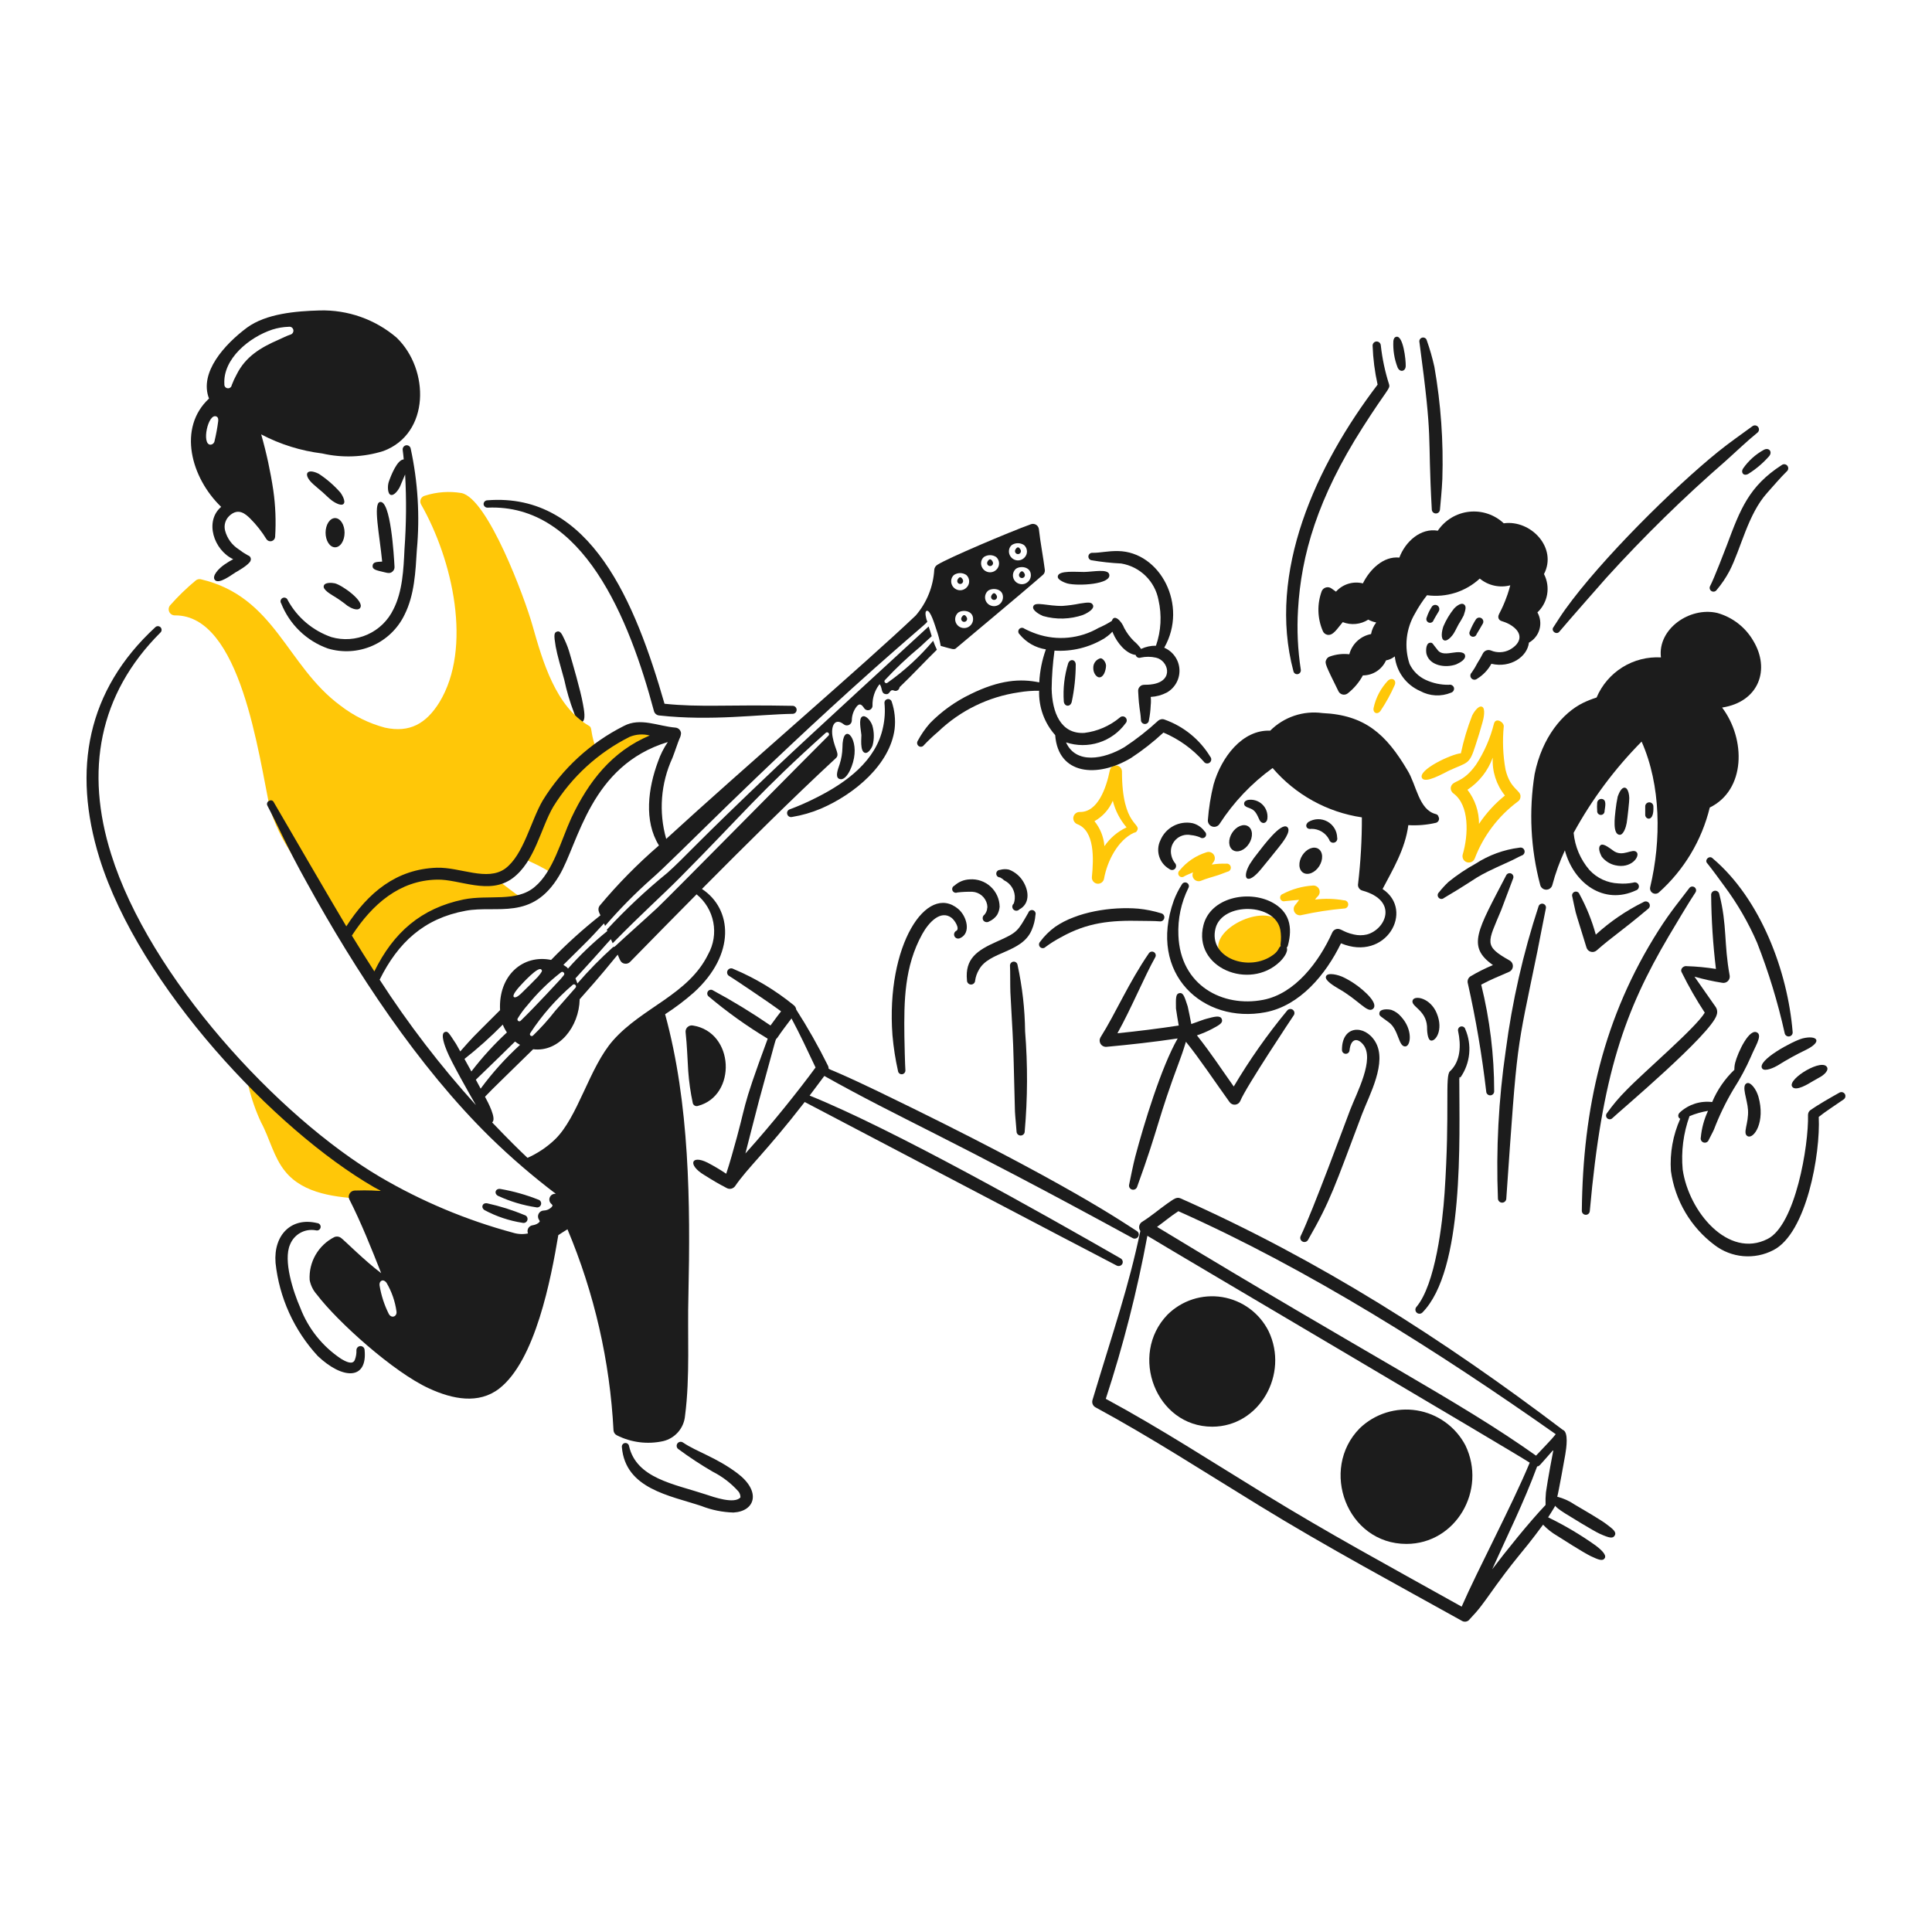 <svg width="160" height="160" viewBox="0 0 160 160" fill="none" xmlns="http://www.w3.org/2000/svg">
<path d="M46.02 53.545C46.146 54.261 46.461 55.309 46.73 56.298C46.928 57.227 47.198 58.14 47.538 59.027C47.703 59.475 47.813 59.886 48.166 59.803C48.562 59.7 48.354 58.748 48.281 58.324C48.086 57.188 47.369 54.767 47.208 54.205C47.096 53.789 46.947 53.385 46.763 52.995C46.575 52.612 46.437 52.209 46.135 52.306C45.882 52.381 45.854 52.569 46.02 53.545Z" fill="#1C1C1C"/>
<path d="M32.756 98.483C31.562 97.8 30.124 96.796 28.532 95.658C25.952 93.857 23.578 91.778 21.452 89.458C21.373 89.373 21.267 89.316 21.152 89.298C21.037 89.28 20.919 89.302 20.818 89.359C20.716 89.417 20.637 89.507 20.594 89.615C20.55 89.724 20.545 89.843 20.578 89.955C20.823 90.984 21.171 91.986 21.618 92.945C22.318 94.226 22.663 95.843 23.611 97.001C25.14 98.907 27.879 99.167 30.327 99.301C30.376 99.307 30.425 99.302 30.472 99.286C30.518 99.27 30.56 99.243 30.595 99.209C30.629 99.174 30.655 99.131 30.671 99.085C30.686 99.038 30.69 98.988 30.683 98.94L32.056 98.806C32.195 98.876 32.333 98.947 32.472 99.019C32.543 99.056 32.626 99.064 32.703 99.04C32.78 99.017 32.844 98.964 32.882 98.893C32.92 98.822 32.927 98.738 32.904 98.662C32.88 98.585 32.827 98.52 32.756 98.483Z" fill="#FFC708"/>
<path d="M105.622 76.04C103.684 75.05 99.416 77.625 101.398 79.433L101.744 79.663C102.833 80.095 104.434 80.308 105.424 79.478C106.364 78.697 106.975 76.738 105.622 76.04Z" fill="#FFC708"/>
<path d="M30.797 81.708L30.791 81.723C30.856 81.81 31.086 82.124 30.797 81.708Z" fill="#FFC708"/>
<path d="M51.897 60.573C51.175 60.957 50.479 61.386 49.813 61.858C49.793 61.807 49.76 61.762 49.718 61.726C49.677 61.69 49.627 61.666 49.573 61.654C49.519 61.642 49.464 61.644 49.411 61.659C49.358 61.674 49.309 61.701 49.27 61.739C48.87 60.504 49.064 60.27 48.778 60.109C46.023 58.519 44.945 54.795 44.092 51.777C43.478 49.589 40.412 41.285 38.218 40.832C37.208 40.662 36.172 40.737 35.198 41.049C35.123 41.065 35.052 41.098 34.992 41.146C34.932 41.194 34.884 41.255 34.852 41.325C34.82 41.395 34.804 41.471 34.807 41.548C34.81 41.625 34.831 41.7 34.868 41.767C37.503 46.382 39.134 53.66 36.386 58.167C35.292 59.922 33.933 60.708 31.881 60.261C30.539 59.903 29.282 59.28 28.185 58.428C23.708 55.122 22.799 49.419 16.634 47.972C16.56 47.955 16.482 47.956 16.408 47.974C16.333 47.991 16.264 48.026 16.205 48.075C15.456 48.697 14.755 49.376 14.11 50.105C14.04 50.177 13.993 50.27 13.976 50.369C13.959 50.468 13.972 50.571 14.013 50.663C14.054 50.755 14.122 50.833 14.207 50.887C14.293 50.94 14.392 50.967 14.493 50.964C19.947 50.92 21.403 62.518 22.381 67.064C22.769 68.237 23.298 69.358 23.958 70.403C24.5 71.356 30.742 81.631 30.796 81.708C32.297 78.185 34.557 75.728 38.462 74.961C40.508 74.559 42.884 75.285 44.633 73.811C46.283 72.411 46.877 69.859 47.768 67.975C49.484 64.315 51.831 61.742 55.887 60.768C54.553 60.662 53.085 59.95 51.897 60.573ZM43.184 74.353C42.508 73.901 41.881 73.384 41.237 72.901C41.697 72.769 42.124 72.544 42.493 72.241C42.862 71.938 43.165 71.563 43.384 71.138C44.201 71.459 44.985 71.857 45.727 72.326C45.022 73.163 44.157 73.852 43.184 74.353Z" fill="#FFC708"/>
<path d="M31.649 46.506C31.435 44.302 30.883 41.684 31.468 41.573C32.355 41.404 32.623 46.026 32.672 46.933C32.678 47.004 32.667 47.075 32.642 47.141C32.616 47.208 32.576 47.267 32.524 47.316C32.328 47.512 32.117 47.459 31.847 47.393C31.17 47.231 30.827 47.176 30.857 46.851C30.887 46.526 31.218 46.535 31.632 46.51L31.649 46.506Z" fill="#1C1C1C"/>
<path d="M25.956 40.111C26.204 40.341 26.481 40.556 26.732 40.777C26.983 40.997 27.227 41.26 27.507 41.467C27.584 41.523 28.216 41.959 28.448 41.734C28.679 41.51 28.259 40.882 28.2 40.804C27.675 40.203 27.07 39.676 26.402 39.239C25.368 38.72 25.05 39.308 25.956 40.111Z" fill="#1C1C1C"/>
<path d="M27.524 49.298C27.961 49.558 28.381 49.849 28.778 50.169C29.039 50.346 29.597 50.629 29.817 50.355C30.245 49.818 28.361 48.474 27.738 48.309C27.472 48.251 26.877 48.217 26.814 48.523C26.716 48.838 27.445 49.239 27.524 49.298Z" fill="#1C1C1C"/>
<path d="M34.01 37.143C33.992 37.056 33.94 36.98 33.866 36.93C33.792 36.881 33.701 36.863 33.614 36.88C33.529 36.9 33.455 36.95 33.406 37.023C33.357 37.094 33.337 37.182 33.35 37.268C33.389 37.527 33.407 37.786 33.436 38.045C32.884 38.074 32.374 39.391 32.195 39.91C32.085 40.228 32.087 40.896 32.359 40.983C32.652 41.07 32.983 40.568 33.086 40.379C33.205 40.14 33.182 40.131 33.551 39.292C33.666 41.353 33.648 43.42 33.498 45.479C33.421 47.137 33.337 48.995 32.578 50.467C32.13 51.393 31.37 52.132 30.431 52.551C29.492 52.971 28.435 53.046 27.447 52.763C25.904 52.229 24.616 51.141 23.833 49.709C23.82 49.666 23.798 49.627 23.768 49.594C23.739 49.561 23.703 49.535 23.662 49.517C23.621 49.499 23.577 49.49 23.533 49.491C23.488 49.492 23.445 49.503 23.405 49.522C23.365 49.542 23.33 49.569 23.302 49.604C23.273 49.638 23.253 49.678 23.242 49.721C23.231 49.764 23.229 49.809 23.237 49.853C23.245 49.897 23.263 49.938 23.288 49.974C23.629 50.834 24.15 51.612 24.815 52.255C25.48 52.898 26.274 53.392 27.145 53.703C28.362 54.071 29.671 53.992 30.835 53.482C31.999 52.972 32.944 52.063 33.498 50.919C34.328 49.27 34.412 47.341 34.522 45.537C34.78 42.729 34.608 39.899 34.01 37.143Z" fill="#1C1C1C"/>
<path d="M40.133 100.22C41.111 100.743 42.171 101.097 43.267 101.267C43.309 101.279 43.353 101.282 43.396 101.277C43.439 101.273 43.481 101.259 43.519 101.238C43.557 101.217 43.591 101.188 43.618 101.154C43.645 101.12 43.665 101.081 43.677 101.039C43.689 100.997 43.692 100.954 43.687 100.91C43.682 100.867 43.669 100.825 43.648 100.787C43.627 100.749 43.598 100.716 43.564 100.689C43.53 100.662 43.491 100.642 43.449 100.63C42.446 100.213 41.407 99.886 40.346 99.653C39.951 99.584 39.794 100 40.133 100.22Z" fill="#1C1C1C"/>
<path d="M41.252 99.04C42.253 99.502 43.314 99.82 44.404 99.984C44.489 100.006 44.579 99.993 44.654 99.949C44.729 99.904 44.784 99.832 44.806 99.747C44.828 99.662 44.815 99.572 44.771 99.497C44.726 99.422 44.654 99.367 44.569 99.345C43.557 98.944 42.507 98.648 41.434 98.463C41.032 98.408 40.883 98.842 41.252 99.04Z" fill="#1C1C1C"/>
<path d="M55.032 58.282C58.036 58.593 60.129 58.344 65.642 58.453C65.73 58.453 65.814 58.488 65.876 58.551C65.939 58.613 65.974 58.697 65.974 58.785C65.974 58.873 65.939 58.958 65.876 59.02C65.814 59.082 65.73 59.117 65.642 59.117C62.892 59.157 58.907 59.731 54.587 59.251C54.486 59.241 54.391 59.201 54.314 59.136C54.237 59.071 54.183 58.983 54.157 58.886C52.112 51.226 48.275 41.695 40.379 42.041C40.298 42.044 40.219 42.016 40.158 41.963C40.096 41.91 40.058 41.836 40.049 41.756C40.047 41.674 40.077 41.595 40.132 41.535C40.187 41.475 40.264 41.439 40.346 41.434C48.941 40.743 52.642 49.972 55.032 58.282Z" fill="#1C1C1C"/>
<path d="M69.767 61.916C69.757 62.381 69.68 62.843 69.537 63.286C69.359 63.797 69.183 64.296 69.455 64.48C69.98 64.787 70.551 63.723 70.725 62.775C71.06 60.945 69.767 59.801 69.767 61.916Z" fill="#1C1C1C"/>
<path d="M71.337 60.87C71.35 61.044 71.195 62.239 71.634 62.347C71.957 62.424 72.234 61.82 72.261 61.743C72.407 61.199 72.401 60.626 72.244 60.085C72.101 59.665 71.694 59.202 71.419 59.339C71.075 59.49 71.306 60.478 71.337 60.87Z" fill="#1C1C1C"/>
<path d="M73.248 58.218C73.314 58.884 73.275 59.556 73.133 60.211C72.566 62.992 70.102 64.811 67.572 66.074C66.875 66.429 66.158 66.744 65.425 67.017C65.383 67.028 65.343 67.047 65.309 67.074C65.274 67.1 65.245 67.133 65.224 67.171C65.202 67.209 65.189 67.25 65.184 67.294C65.179 67.337 65.183 67.381 65.195 67.422C65.217 67.506 65.271 67.577 65.345 67.621C65.418 67.665 65.507 67.679 65.591 67.658C66.413 67.524 67.216 67.293 67.983 66.968C70.772 65.77 73.709 63.31 74.089 60.37C74.176 59.601 74.091 58.823 73.841 58.091C73.816 58.022 73.766 57.965 73.702 57.929C73.637 57.894 73.562 57.883 73.49 57.898C73.418 57.914 73.354 57.954 73.31 58.013C73.265 58.072 73.243 58.144 73.248 58.218Z" fill="#1C1C1C"/>
<path d="M26.269 101.291C24.143 100.774 22.639 102.26 22.819 104.582C23.125 107.464 24.352 110.171 26.318 112.301C28.373 114.25 30.442 114.319 30.195 111.794C30.19 111.705 30.15 111.622 30.084 111.563C30.018 111.504 29.931 111.472 29.842 111.476C29.753 111.48 29.67 111.519 29.609 111.584C29.549 111.649 29.516 111.735 29.518 111.824C29.529 112.093 29.484 112.361 29.387 112.613C29.215 113.059 28.66 112.777 28.248 112.531C26.708 111.507 25.526 110.029 24.866 108.301C24.285 106.978 23.437 104.391 24.022 103.065C24.186 102.653 24.488 102.311 24.876 102.096C25.264 101.881 25.715 101.808 26.151 101.889C26.193 101.902 26.236 101.907 26.28 101.902C26.323 101.898 26.365 101.884 26.403 101.862C26.44 101.84 26.473 101.81 26.498 101.774C26.523 101.739 26.541 101.698 26.549 101.655C26.557 101.613 26.556 101.569 26.546 101.526C26.536 101.484 26.517 101.444 26.49 101.409C26.463 101.375 26.429 101.347 26.391 101.326C26.352 101.306 26.313 101.294 26.269 101.291Z" fill="#1C1C1C"/>
<path d="M51.501 119.843C51.791 123.303 55.471 123.849 58.084 124.72C58.932 125.052 59.831 125.235 60.742 125.261C62.555 125.159 63.054 123.507 61.071 122.011C59.314 120.69 57.725 120.247 56.567 119.467C56.497 119.416 56.411 119.395 56.325 119.406C56.24 119.418 56.163 119.462 56.109 119.53C56.056 119.598 56.031 119.683 56.039 119.769C56.047 119.855 56.088 119.934 56.154 119.99C57.075 120.673 58.034 121.304 59.026 121.88C59.831 122.287 60.553 122.842 61.154 123.516C61.267 123.656 61.326 123.832 61.319 124.013C60.8 124.579 59.119 123.985 58.415 123.752C55.814 122.895 52.709 122.432 52.095 119.761C52.084 119.682 52.042 119.611 51.979 119.563C51.916 119.515 51.836 119.494 51.757 119.505C51.678 119.515 51.607 119.557 51.559 119.621C51.511 119.684 51.49 119.764 51.501 119.843Z" fill="#1C1C1C"/>
<path d="M32.837 27.954C31.065 26.444 28.796 25.645 26.469 25.71C24.502 25.764 22.046 25.972 20.462 27.128C18.599 28.513 16.475 30.852 17.31 33.007C14.697 35.431 15.806 39.56 18.316 41.977C16.923 43.162 17.697 45.555 19.313 46.31C19.076 46.436 18.847 46.575 18.626 46.726C18.083 47.09 17.517 47.723 17.802 48.038C18.125 48.397 19.133 47.642 19.468 47.425C19.545 47.378 20.654 46.776 20.756 46.418C20.77 46.377 20.777 46.332 20.774 46.288C20.771 46.244 20.759 46.201 20.739 46.161C20.719 46.122 20.691 46.087 20.657 46.059C20.623 46.031 20.583 46.01 20.541 45.998C20.269 45.85 20.009 45.68 19.765 45.49C19.211 45.135 18.811 44.586 18.643 43.95C18.586 43.733 18.587 43.505 18.648 43.289C18.709 43.074 18.827 42.878 18.99 42.724C19.742 42.017 20.338 42.57 20.723 42.945C21.24 43.463 21.695 44.041 22.076 44.666C22.123 44.731 22.19 44.78 22.266 44.806C22.342 44.832 22.425 44.834 22.502 44.811C22.579 44.789 22.648 44.743 22.698 44.681C22.749 44.618 22.779 44.541 22.785 44.461C22.866 43.18 22.816 41.893 22.636 40.622C22.402 39.053 22.066 37.5 21.63 35.974C23.203 36.801 24.914 37.336 26.679 37.553C28.355 37.938 30.104 37.869 31.745 37.354C35.621 35.917 35.587 30.594 32.837 27.954ZM18.069 34.891C17.998 35.434 17.899 35.973 17.772 36.506C17.762 36.592 17.721 36.671 17.658 36.73C17.595 36.789 17.512 36.824 17.426 36.828C16.67 36.805 17.227 34.191 17.921 34.491C18.071 34.556 18.089 34.726 18.069 34.891ZM24.043 27.714C23.712 27.824 23.416 27.985 23.085 28.129C21.577 28.784 20.341 29.53 19.604 31.001C19.446 31.288 19.308 31.584 19.192 31.89C19.186 31.93 19.173 31.969 19.153 32.004C19.133 32.039 19.106 32.07 19.073 32.094C19.041 32.119 19.004 32.137 18.965 32.147C18.926 32.157 18.885 32.16 18.845 32.154C18.765 32.144 18.694 32.102 18.644 32.039C18.595 31.976 18.572 31.896 18.581 31.816C18.449 29.718 20.634 27.928 22.558 27.293C22.996 27.154 23.451 27.077 23.91 27.063C23.995 27.047 24.084 27.065 24.156 27.113C24.227 27.162 24.277 27.237 24.294 27.322C24.31 27.407 24.293 27.495 24.246 27.568C24.2 27.641 24.127 27.693 24.043 27.714Z" fill="#1C1C1C"/>
<path d="M84.517 45.522C84.376 45.26 84.228 45.27 84.088 45.522C84.067 45.559 84.056 45.602 84.057 45.644C84.057 45.687 84.069 45.729 84.09 45.767C84.112 45.803 84.143 45.834 84.18 45.856C84.218 45.877 84.26 45.888 84.303 45.888C84.346 45.888 84.388 45.877 84.425 45.856C84.462 45.834 84.493 45.803 84.515 45.767C84.537 45.729 84.548 45.687 84.549 45.644C84.549 45.602 84.538 45.559 84.517 45.522Z" fill="#1C1C1C"/>
<path d="M84.418 47.504C84.397 47.541 84.386 47.584 84.387 47.626C84.387 47.669 84.399 47.712 84.421 47.748C84.442 47.786 84.473 47.816 84.51 47.838C84.548 47.859 84.59 47.87 84.633 47.87C84.676 47.87 84.718 47.859 84.755 47.838C84.792 47.816 84.823 47.786 84.845 47.748C84.867 47.712 84.879 47.669 84.879 47.626C84.879 47.584 84.868 47.541 84.847 47.504C84.705 47.241 84.558 47.252 84.418 47.504Z" fill="#1C1C1C"/>
<path d="M82.108 49.318C82.087 49.355 82.076 49.398 82.076 49.441C82.077 49.483 82.088 49.526 82.11 49.563C82.132 49.6 82.163 49.63 82.2 49.652C82.237 49.673 82.279 49.684 82.322 49.684C82.365 49.684 82.407 49.673 82.445 49.652C82.482 49.63 82.513 49.6 82.535 49.563C82.556 49.526 82.568 49.483 82.568 49.441C82.569 49.398 82.558 49.355 82.537 49.318C82.394 49.056 82.247 49.066 82.108 49.318Z" fill="#1C1C1C"/>
<path d="M86.53 47.203C86.403 46.182 86.156 44.916 86.035 43.816C86.025 43.742 85.999 43.672 85.959 43.61C85.919 43.548 85.865 43.496 85.802 43.457C85.738 43.419 85.667 43.395 85.594 43.387C85.52 43.38 85.445 43.389 85.376 43.414C83.499 44.095 78.493 46.226 77.653 46.759C77.575 46.801 77.509 46.861 77.46 46.934C77.411 47.007 77.381 47.092 77.372 47.179C77.291 48.577 76.752 49.909 75.839 50.971C71.665 54.947 61.561 63.611 55.173 69.475C54.537 67.248 54.72 64.866 55.69 62.763C55.871 62.303 56.15 61.459 56.268 61.182C56.344 61.041 56.389 60.886 56.4 60.726C56.392 60.606 56.341 60.493 56.257 60.407C56.172 60.321 56.06 60.268 55.94 60.258C54.505 60.145 53.038 59.394 51.665 60.121C48.898 61.514 46.573 63.649 44.949 66.287C43.953 67.989 43.368 70.787 41.847 71.927C40.343 73.019 38.128 71.805 36.174 71.861C32.837 71.976 30.496 73.898 28.681 76.716C27.853 75.344 23.386 67.669 22.676 66.443C22.519 66.088 21.962 66.371 22.149 66.728C23.153 68.645 23.785 70.185 25.383 73.048C29.437 80.417 34.633 88.335 40.592 94.183C42.307 95.858 44.125 97.423 46.036 98.87C45.934 98.856 45.831 98.874 45.741 98.923C45.651 98.972 45.58 99.049 45.537 99.142C45.494 99.235 45.483 99.34 45.504 99.44C45.526 99.54 45.579 99.63 45.656 99.698C45.802 99.836 45.771 99.843 45.672 99.977C45.505 100.144 45.281 100.242 45.045 100.25C44.957 100.25 44.87 100.273 44.794 100.318C44.718 100.363 44.655 100.428 44.613 100.506C44.571 100.584 44.55 100.671 44.554 100.76C44.557 100.848 44.584 100.934 44.633 101.008C44.667 101.046 44.69 101.093 44.699 101.143C44.699 101.197 44.503 101.412 44.105 101.472C44.031 101.482 43.961 101.51 43.899 101.553C43.837 101.595 43.786 101.651 43.749 101.716C43.713 101.782 43.692 101.855 43.688 101.929C43.683 102.004 43.697 102.079 43.726 102.148C43.315 102.233 42.889 102.213 42.488 102.088C38.625 101.046 34.919 99.492 31.469 97.467C22.965 92.442 12.37 80.863 9.21 70.756C7.037 63.872 8.158 57.508 13.285 52.386C13.315 52.359 13.339 52.325 13.356 52.288C13.372 52.25 13.382 52.21 13.382 52.169C13.383 52.128 13.376 52.088 13.361 52.05C13.346 52.012 13.323 51.977 13.295 51.948C13.266 51.919 13.232 51.895 13.194 51.88C13.156 51.864 13.116 51.856 13.075 51.856C13.034 51.856 12.994 51.864 12.956 51.88C12.918 51.896 12.884 51.919 12.856 51.949C7.206 57.162 5.971 63.742 8.236 71.058C11.545 81.678 22.786 93.59 30.974 98.316C31.904 98.853 31.817 98.511 29.373 98.596C29.289 98.599 29.207 98.624 29.134 98.666C29.062 98.709 29.001 98.769 28.957 98.841C28.913 98.913 28.887 98.995 28.882 99.079C28.877 99.163 28.893 99.247 28.928 99.323C29.892 101.212 30.781 103.438 31.568 105.439C30.173 104.388 28.501 102.699 28.251 102.526C28.173 102.464 28.08 102.425 27.981 102.411C27.883 102.398 27.782 102.411 27.69 102.449C27.04 102.777 26.5 103.289 26.136 103.92C25.773 104.551 25.602 105.275 25.644 106.002C25.728 106.45 25.933 106.867 26.238 107.206C27.94 109.451 32.577 113.632 35.529 114.981C37.476 115.882 39.638 116.31 41.337 115.001C44.341 112.673 45.63 105.897 46.237 102.287C46.374 102.188 46.919 101.851 46.996 101.805C49.221 107.093 50.511 112.727 50.808 118.456C50.815 118.543 50.845 118.627 50.894 118.699C50.943 118.771 51.01 118.829 51.089 118.867C52.271 119.464 53.623 119.634 54.917 119.349C55.403 119.234 55.84 118.969 56.166 118.591C56.492 118.214 56.69 117.742 56.732 117.245C57.156 114.025 56.92 110.485 57.012 107.261C57.18 99.612 57.109 91.402 55.082 83.995C55.917 83.455 56.712 82.854 57.459 82.198C60.952 79.025 60.648 75.273 58.132 73.619C61.535 70.192 65.645 66.094 69.207 62.802C69.581 62.476 69.155 62.102 68.96 61.064C68.778 60.144 69.131 59.397 69.868 59.98C69.927 60.031 70.001 60.063 70.078 60.073C70.156 60.083 70.234 60.071 70.305 60.038C70.376 60.005 70.436 59.953 70.478 59.887C70.521 59.821 70.543 59.745 70.544 59.667C70.546 59.25 70.685 58.846 70.94 58.517C71.135 58.287 71.295 58.232 71.567 58.65C71.614 58.72 71.681 58.772 71.76 58.798C71.84 58.825 71.925 58.825 72.004 58.798C72.083 58.77 72.15 58.718 72.196 58.648C72.242 58.579 72.263 58.496 72.257 58.413C72.244 57.801 72.436 57.203 72.802 56.713C72.878 56.636 72.842 56.672 72.884 56.704C73.083 57.049 72.969 57.416 73.33 57.48C73.752 57.557 73.636 57.029 74.039 57.191C74.12 57.224 74.21 57.224 74.291 57.19C74.371 57.156 74.435 57.092 74.468 57.012C74.487 56.98 74.498 56.944 74.501 56.907C75.575 55.884 76.648 54.718 77.588 53.808C77.473 53.566 77.37 53.319 77.281 53.066C76.176 54.378 74.908 55.543 73.508 56.533C73.349 56.676 73.15 56.439 73.294 56.312C74.201 55.337 75.171 54.422 76.198 53.573C76.222 53.55 77.135 52.699 77.162 52.687C77.024 52.227 77.041 52.293 76.905 51.882C75.949 52.764 66.829 61.126 64.37 63.462C57.457 70.009 56.785 70.931 55.277 72.279C53.493 73.731 51.814 75.308 50.252 76.996L50.298 77.103C49.129 78.048 48.039 79.088 47.041 80.213C46.888 80.059 47.032 80.149 46.657 79.906C49.494 77.097 48.46 78.143 50.02 76.471L50.111 76.678C51.304 75.295 52.589 73.994 53.955 72.781C56.001 71.009 62.417 64.271 72.355 55.406C77.278 51.047 76.817 51.611 76.761 51.395C76.728 51.319 76.531 50.655 76.745 50.585C77.051 50.484 77.427 51.792 77.537 52.111C77.699 52.563 77.824 53.028 77.908 53.501L77.916 53.494C78.881 53.757 79.027 53.846 79.203 53.66C79.682 53.247 84.483 49.258 86.365 47.612C86.423 47.562 86.469 47.499 86.497 47.428C86.526 47.357 86.537 47.28 86.53 47.203ZM32.193 108.803C31.822 108.061 31.566 107.267 31.434 106.449C31.38 106.101 31.717 105.847 32.011 106.236C32.44 106.966 32.721 107.774 32.836 108.613C32.894 109.024 32.425 109.23 32.193 108.803ZM36.186 72.847C38.051 72.798 40.509 74.157 42.44 72.738C44.304 71.363 44.776 68.585 45.823 66.801C47.353 64.327 49.541 62.327 52.142 61.025C52.67 60.805 53.256 60.764 53.809 60.91C50.696 62.221 48.753 64.686 47.308 67.756C46.464 69.6 45.813 72.166 44.305 73.429C42.777 74.754 40.477 74.065 38.38 74.493C34.868 75.221 32.578 77.229 31.002 80.447C30.37 79.469 29.75 78.48 29.141 77.481C30.834 74.877 33.09 72.909 36.186 72.847ZM39.805 90.157C39.675 89.913 39.544 89.667 39.408 89.416C40.412 88.427 40.366 88.509 42.653 86.257C42.784 86.359 42.922 86.451 43.067 86.531C41.864 87.631 40.771 88.844 39.805 90.157ZM39.038 88.734C38.844 88.38 38.655 88.033 38.466 87.696C39.583 86.817 40.642 85.867 41.637 84.853C41.727 85.081 41.843 85.299 41.981 85.501C40.909 86.495 39.926 87.573 39.038 88.734ZM42.986 81.745C43.26 81.442 44.596 79.97 44.834 80.3C44.925 80.397 44.911 80.461 44.537 80.903C44.452 80.999 43.382 82.073 43.233 82.206C43.118 82.329 42.716 82.707 42.557 82.567C42.397 82.428 42.836 81.915 42.986 81.745ZM58.645 79.033C57.012 82.372 53.202 83.413 50.775 86.158C48.79 88.411 47.873 92.537 45.94 94.382C45.28 95.01 44.517 95.519 43.685 95.888C43.058 95.301 42.075 94.334 40.756 92.952C41.156 92.672 40.399 91.26 40.166 90.826C40.956 89.996 41.706 89.303 44.153 86.894C46.287 87.154 47.958 85.04 48.006 82.754C50.038 80.469 50.294 80.091 51.156 79.061C51.348 79.501 51.398 79.751 51.734 79.805C51.814 79.82 51.897 79.814 51.975 79.789C52.053 79.764 52.123 79.72 52.18 79.661C54.015 77.783 55.851 75.918 57.688 74.065C58.407 74.648 58.897 75.466 59.072 76.375C59.247 77.284 59.097 78.225 58.645 79.033ZM50.591 77.776L50.739 78.116C53.216 75.586 54.819 74.185 56.336 72.652C61.671 67.275 62.869 65.632 68.382 60.692C68.398 60.676 68.417 60.664 68.438 60.657C68.458 60.649 68.481 60.645 68.503 60.646C68.525 60.647 68.547 60.653 68.567 60.663C68.587 60.672 68.605 60.686 68.619 60.703C68.634 60.72 68.645 60.739 68.651 60.76C68.658 60.782 68.661 60.804 68.659 60.826C68.656 60.848 68.65 60.87 68.639 60.889C68.629 60.909 68.614 60.926 68.596 60.939C67.788 61.718 55.197 74.488 54.422 75.199C53.353 76.188 51.853 77.515 50.924 78.38C50.905 78.397 50.883 78.409 50.859 78.416C50.835 78.424 50.81 78.425 50.785 78.422C49.733 79.367 48.742 80.378 47.817 81.448C47.772 81.304 47.718 81.163 47.655 81.025C50.137 78.317 49.891 78.536 50.591 77.776ZM47.423 81.564C47.584 81.41 47.807 81.662 47.653 81.811C47.607 81.858 46.108 83.562 45.987 83.706C45.42 84.434 44.803 85.122 44.139 85.763C44.111 85.788 44.075 85.802 44.038 85.802C44.001 85.802 43.965 85.789 43.937 85.764C43.909 85.74 43.891 85.707 43.886 85.67C43.88 85.633 43.889 85.596 43.909 85.565C44.884 84.07 46.068 82.724 47.423 81.564ZM46.681 80.539C46.827 80.693 46.641 80.808 46.417 81.095C46.34 81.172 44.377 83.318 43.133 84.522C43.107 84.555 43.069 84.576 43.028 84.581C42.986 84.586 42.944 84.574 42.911 84.548C42.878 84.522 42.857 84.484 42.852 84.442C42.847 84.4 42.859 84.359 42.886 84.326C43.116 83.945 43.381 83.585 43.677 83.252C44.495 82.243 45.425 81.33 46.45 80.532C46.465 80.516 46.483 80.504 46.503 80.496C46.523 80.488 46.544 80.484 46.566 80.484C46.588 80.485 46.609 80.49 46.629 80.499C46.648 80.507 46.666 80.523 46.681 80.539ZM49.651 75.019C49.443 75.326 49.654 75.633 49.727 75.804C48.284 76.943 46.919 78.176 45.64 79.497C43.312 79.022 41.262 80.772 41.413 83.656C38.784 86.281 39.292 85.751 38.116 87.075C37.963 86.803 38.12 87.067 37.768 86.451C37.155 85.523 37.095 85.367 36.827 85.474C36.444 85.628 36.866 86.691 37.009 87.035C37.341 87.882 38.894 90.633 39.414 91.523C36.48 88.281 33.813 84.807 31.441 81.134C32.959 78.067 35.105 76.06 38.556 75.427C41.163 74.938 44.069 76.293 46.312 72.514C47.922 69.818 48.862 63.404 55.306 61.452C54.966 61.95 54.694 62.491 54.496 63.062C53.675 65.265 53.307 67.986 54.572 70.017C52.798 71.546 51.151 73.221 49.651 75.019ZM78.772 48.132C78.771 48.034 78.79 47.937 78.83 47.848C78.87 47.759 78.929 47.68 79.002 47.616C79.154 47.515 79.332 47.461 79.514 47.461C79.696 47.461 79.874 47.515 80.025 47.616C80.098 47.682 80.157 47.762 80.198 47.851C80.239 47.941 80.261 48.038 80.262 48.136C80.264 48.234 80.245 48.332 80.207 48.423C80.169 48.513 80.112 48.595 80.041 48.663C79.937 48.768 79.804 48.839 79.659 48.868C79.514 48.897 79.364 48.882 79.228 48.825C79.091 48.767 78.975 48.671 78.894 48.548C78.813 48.424 78.771 48.279 78.772 48.132ZM79.317 51.798C79.247 51.73 79.192 51.648 79.155 51.557C79.118 51.466 79.1 51.369 79.101 51.271C79.103 51.174 79.124 51.077 79.164 50.988C79.204 50.898 79.261 50.818 79.333 50.751C79.675 50.468 80.587 50.53 80.587 51.266C80.588 51.414 80.545 51.558 80.463 51.68C80.382 51.803 80.266 51.899 80.131 51.956C79.995 52.013 79.846 52.028 79.701 52C79.556 51.972 79.421 51.902 79.317 51.798ZM81.248 46.647C81.246 46.549 81.266 46.452 81.306 46.363C81.345 46.274 81.404 46.195 81.478 46.131C81.629 46.03 81.807 45.976 81.989 45.976C82.171 45.976 82.349 46.03 82.501 46.131C82.574 46.197 82.633 46.277 82.674 46.366C82.715 46.456 82.737 46.553 82.738 46.651C82.74 46.749 82.721 46.847 82.683 46.937C82.645 47.028 82.589 47.11 82.517 47.178C82.414 47.282 82.281 47.353 82.137 47.381C81.992 47.41 81.843 47.395 81.707 47.338C81.571 47.282 81.455 47.186 81.374 47.063C81.293 46.941 81.247 46.794 81.248 46.647ZM81.791 49.984C81.722 49.915 81.667 49.833 81.63 49.742C81.593 49.652 81.575 49.554 81.576 49.457C81.578 49.359 81.599 49.262 81.639 49.173C81.679 49.084 81.736 49.003 81.808 48.937C82.14 48.66 83.062 48.706 83.062 49.452C83.062 49.599 83.019 49.743 82.938 49.866C82.857 49.988 82.741 50.084 82.606 50.141C82.47 50.198 82.32 50.214 82.176 50.185C82.031 50.157 81.896 50.087 81.791 49.984ZM83.555 45.656C83.553 45.559 83.573 45.462 83.613 45.373C83.653 45.284 83.711 45.205 83.785 45.141C83.936 45.04 84.114 44.986 84.296 44.986C84.478 44.986 84.656 45.04 84.808 45.141C84.882 45.206 84.941 45.286 84.983 45.375C85.025 45.465 85.047 45.562 85.049 45.66C85.051 45.759 85.032 45.857 84.995 45.948C84.957 46.039 84.9 46.121 84.829 46.19C84.725 46.295 84.591 46.367 84.446 46.396C84.3 46.425 84.149 46.409 84.013 46.351C83.876 46.293 83.76 46.196 83.679 46.072C83.598 45.947 83.552 45.804 83.555 45.656ZM84.101 48.168C84.031 48.099 83.976 48.017 83.939 47.927C83.902 47.836 83.884 47.739 83.885 47.641C83.887 47.543 83.908 47.447 83.948 47.358C83.988 47.268 84.045 47.188 84.117 47.121C84.459 46.837 85.371 46.9 85.371 47.636C85.371 47.783 85.328 47.926 85.247 48.049C85.166 48.171 85.05 48.266 84.915 48.323C84.78 48.38 84.631 48.396 84.487 48.368C84.343 48.34 84.205 48.271 84.101 48.168Z" fill="#1C1C1C"/>
<path d="M82.207 46.513C82.066 46.251 81.918 46.261 81.778 46.513C81.752 46.562 81.742 46.618 81.751 46.673C81.76 46.727 81.787 46.778 81.828 46.815C81.871 46.855 81.927 46.878 81.986 46.88C82.044 46.883 82.102 46.864 82.147 46.827C82.193 46.791 82.225 46.739 82.236 46.681C82.247 46.624 82.237 46.564 82.207 46.513Z" fill="#1C1C1C"/>
<path d="M79.733 47.998C79.591 47.735 79.444 47.745 79.304 47.998C79.277 48.046 79.268 48.102 79.277 48.157C79.286 48.212 79.313 48.262 79.354 48.3C79.397 48.338 79.453 48.36 79.511 48.362C79.569 48.364 79.625 48.345 79.671 48.309C79.716 48.272 79.747 48.221 79.759 48.164C79.77 48.108 79.761 48.048 79.733 47.998Z" fill="#1C1C1C"/>
<path d="M79.633 51.134C79.612 51.171 79.601 51.213 79.602 51.256C79.602 51.299 79.614 51.341 79.635 51.378C79.657 51.415 79.688 51.446 79.725 51.468C79.763 51.489 79.805 51.5 79.848 51.5C79.891 51.5 79.933 51.489 79.97 51.468C80.007 51.446 80.038 51.415 80.06 51.378C80.082 51.341 80.093 51.299 80.094 51.256C80.094 51.213 80.083 51.171 80.062 51.134C79.924 50.871 79.77 50.881 79.633 51.134Z" fill="#1C1C1C"/>
<path d="M26.963 44.116C26.963 44.437 27.046 44.745 27.193 44.972C27.341 45.199 27.541 45.326 27.75 45.326C27.958 45.326 28.158 45.199 28.306 44.972C28.453 44.745 28.536 44.437 28.536 44.116C28.536 43.795 28.453 43.487 28.306 43.26C28.158 43.033 27.958 42.905 27.75 42.905C27.541 42.905 27.341 43.033 27.193 43.26C27.046 43.487 26.963 43.795 26.963 44.116Z" fill="#1C1C1C"/>
<path d="M94.155 101.956C93.24 101.392 88.44 97.969 72.737 90.392C67.64 87.935 68.847 88.822 68.563 88.245C67.774 86.654 66.899 85.107 65.942 83.612C65.933 83.538 65.909 83.466 65.871 83.402C65.834 83.338 65.784 83.281 65.725 83.237C64.21 82.003 62.526 80.993 60.725 80.239C60.685 80.216 60.641 80.201 60.596 80.196C60.55 80.19 60.504 80.194 60.46 80.207C60.416 80.22 60.375 80.241 60.339 80.27C60.304 80.299 60.275 80.335 60.254 80.376C60.232 80.417 60.22 80.461 60.216 80.507C60.213 80.553 60.218 80.599 60.233 80.642C60.248 80.686 60.271 80.725 60.302 80.76C60.332 80.794 60.37 80.821 60.411 80.841C60.663 80.994 63.46 82.849 64.685 83.754C64.442 84.068 64.313 84.231 63.81 84.926C62.279 83.875 60.692 82.906 59.057 82.024C59.024 82 58.987 81.984 58.948 81.974C58.908 81.965 58.868 81.964 58.828 81.971C58.788 81.977 58.75 81.992 58.716 82.013C58.682 82.035 58.652 82.063 58.629 82.096C58.582 82.162 58.563 82.245 58.575 82.325C58.587 82.406 58.63 82.478 58.694 82.528C60.228 83.819 61.861 84.987 63.579 86.02C61.202 92.45 62.002 90.85 60.589 95.747C60.446 96.237 60.304 96.724 60.142 97.204C59.643 96.869 59.126 96.561 58.593 96.284C57.239 95.608 56.913 96.465 58.328 97.313C59.071 97.778 59.453 98.007 60.193 98.394C60.306 98.453 60.436 98.47 60.559 98.442C60.683 98.413 60.793 98.342 60.87 98.241C61.933 96.689 63.345 95.505 66.642 91.264C67.27 91.589 91.424 104.277 92.485 104.811C92.566 104.851 92.658 104.858 92.744 104.832C92.829 104.806 92.901 104.747 92.945 104.67C92.986 104.589 92.993 104.495 92.965 104.409C92.937 104.323 92.877 104.252 92.797 104.21C86.296 100.479 73.989 93.532 67.049 90.731C67.458 90.194 67.864 89.653 68.266 89.107C74.832 92.78 78.028 93.929 93.803 102.534C93.88 102.578 93.97 102.59 94.056 102.567C94.141 102.545 94.214 102.491 94.26 102.416C94.305 102.34 94.32 102.25 94.301 102.164C94.281 102.078 94.229 102.004 94.155 101.956ZM61.731 95.527C61.757 95.427 62.753 91.528 62.854 91.164C64.514 85.122 64.147 86.278 64.387 85.927C64.698 85.455 65.302 84.662 65.548 84.342C66.218 85.594 66.875 86.989 67.541 88.405C66.201 90.228 64.019 92.983 61.731 95.527Z" fill="#1C1C1C"/>
<path d="M57.374 84.927C57.295 84.914 57.214 84.919 57.137 84.942C57.06 84.966 56.989 85.008 56.931 85.064C56.873 85.12 56.83 85.188 56.803 85.264C56.777 85.341 56.769 85.422 56.78 85.502C56.896 86.559 56.929 87.625 56.995 88.691C57.06 89.593 57.188 90.49 57.378 91.374C57.392 91.417 57.414 91.456 57.443 91.49C57.472 91.523 57.508 91.551 57.548 91.57C57.588 91.59 57.632 91.601 57.677 91.603C57.721 91.606 57.766 91.599 57.808 91.584C61.03 90.734 60.842 85.471 57.374 84.927Z" fill="#1C1C1C"/>
<path d="M133.065 126.245C132.698 125.938 130.784 124.821 130.375 124.584C129.946 124.293 129.469 124.08 128.966 123.954C129.07 123.594 129.584 120.725 129.632 120.447C129.717 119.921 129.925 118.59 129.418 118.41C119.528 110.917 109.245 104.34 97.769 99.244C97.426 99.103 97.217 99.3 96.696 99.652C95.986 100.148 95.326 100.732 94.584 101.185C94.523 101.224 94.47 101.274 94.429 101.335C94.388 101.395 94.359 101.462 94.346 101.534C94.333 101.605 94.334 101.679 94.35 101.75C94.367 101.82 94.397 101.887 94.441 101.946C93.42 106.743 92.313 109.836 90.475 115.945C90.441 116.058 90.447 116.18 90.492 116.29C90.537 116.4 90.618 116.491 90.722 116.547C95.386 119.072 99.839 121.969 104.237 124.656C109.833 128.1 115.994 131.402 121.068 134.231C121.155 134.283 121.255 134.306 121.356 134.299C121.456 134.291 121.552 134.252 121.63 134.188C121.652 134.17 122.203 133.56 122.223 133.538C122.481 133.246 122.791 132.839 123.047 132.484C125.762 128.651 125.784 128.992 127.791 126.268C128.133 126.629 128.525 126.939 128.955 127.188C129.285 127.399 131.151 128.592 131.744 128.875C132.396 129.181 132.729 129.311 132.899 129.04C133.095 128.728 132.432 128.211 132.14 127.988C130.897 127.104 129.582 126.324 128.209 125.659C128.379 125.394 128.548 125.127 128.708 124.858C128.921 124.584 128.441 124.604 129.628 125.342C129.928 125.532 131.952 126.776 132.464 127.01C133.319 127.4 133.57 127.417 133.719 127.173C133.897 126.888 133.597 126.64 133.065 126.245ZM97.588 100.307C108.408 105.128 119.121 111.936 128.84 118.774C128.512 119.2 127.792 119.919 127.207 120.55C120.773 115.983 113.723 112.47 95.822 101.606C96.457 101.142 96.949 100.722 97.588 100.307ZM121.048 133.055C114.616 129.464 110.125 127.038 104.778 123.762C100.392 121.078 96.089 118.281 91.577 115.844C93.024 111.426 94.175 106.915 95.021 102.343C97.994 104.147 125.489 120.333 126.685 121.134C125.216 124.672 122.378 130.002 121.048 133.055ZM123.578 129.961C124.852 127.115 126.185 124.459 127.301 121.442C127.5 121.42 127.424 121.442 128.648 120.066C128.618 120.202 128.167 122.577 128.029 123.587C127.994 123.935 127.983 124.286 127.997 124.636C126.631 126.069 124.684 128.498 123.578 129.961Z" fill="#1C1C1C"/>
<path d="M105.062 110.246C104.691 109.504 104.15 108.861 103.482 108.37C102.814 107.878 102.038 107.553 101.22 107.419C100.401 107.286 99.562 107.35 98.773 107.604C97.984 107.859 97.266 108.297 96.679 108.883C93.469 112.219 95.732 118.148 100.392 118.153C104.309 118.148 106.761 113.799 105.062 110.246Z" fill="#1C1C1C"/>
<path d="M121.356 119.692C120.955 118.932 120.382 118.274 119.683 117.773C118.985 117.272 118.179 116.94 117.33 116.803C116.48 116.667 115.611 116.73 114.791 116.988C113.97 117.246 113.221 117.691 112.602 118.288C109.259 121.686 111.534 127.856 116.475 127.861C120.57 127.857 123.153 123.405 121.356 119.692Z" fill="#1C1C1C"/>
<path d="M104.435 71.977C104.925 71.38 105.409 70.786 105.888 70.185C106.206 69.785 106.997 68.805 106.597 68.487C106.083 68.087 104.624 70.052 104.171 70.633C103.926 70.932 103.7 71.245 103.495 71.573C102.811 72.772 103.291 73.371 104.435 71.977Z" fill="#1C1C1C"/>
<path d="M103.329 66.868C103.856 67.057 103.978 67.163 104.286 67.865C104.481 68.311 104.926 68.216 104.962 67.763C104.983 67.55 104.955 67.335 104.879 67.134C104.804 66.934 104.684 66.753 104.527 66.607C104.371 66.46 104.183 66.352 103.978 66.29C103.773 66.227 103.556 66.213 103.345 66.248C103.186 66.291 103.038 66.375 103.032 66.545C103.025 66.714 103.157 66.807 103.329 66.868Z" fill="#1C1C1C"/>
<path d="M108.611 68.641C108.914 68.639 109.212 68.722 109.472 68.88C109.731 69.039 109.941 69.266 110.079 69.536C110.101 69.624 110.157 69.699 110.235 69.745C110.312 69.791 110.405 69.805 110.493 69.782C110.58 69.76 110.655 69.704 110.702 69.626C110.748 69.549 110.761 69.456 110.739 69.368C110.732 69.094 110.654 68.826 110.511 68.592C110.368 68.358 110.166 68.165 109.925 68.033C109.684 67.902 109.413 67.836 109.139 67.842C108.865 67.849 108.597 67.927 108.362 68.07C108.027 68.315 108.171 68.718 108.611 68.641Z" fill="#1C1C1C"/>
<path d="M98.808 72.243C98.56 72.355 98.313 72.441 98.082 72.568C98.05 72.594 98.014 72.613 97.975 72.625C97.937 72.638 97.896 72.642 97.855 72.638C97.815 72.634 97.775 72.622 97.739 72.603C97.703 72.585 97.672 72.559 97.646 72.527C97.62 72.496 97.6 72.46 97.588 72.421C97.576 72.382 97.572 72.341 97.576 72.301C97.579 72.26 97.591 72.221 97.61 72.185C97.629 72.149 97.655 72.117 97.686 72.091C98.26 71.384 99.029 70.862 99.897 70.589C100.004 70.547 100.122 70.541 100.232 70.573C100.342 70.605 100.439 70.672 100.507 70.765C100.575 70.858 100.61 70.97 100.607 71.085C100.604 71.2 100.563 71.31 100.491 71.4C100.44 71.461 100.396 71.527 100.36 71.598C100.747 71.537 101.139 71.513 101.531 71.527C101.575 71.518 101.621 71.519 101.664 71.528C101.708 71.537 101.75 71.555 101.787 71.581C101.824 71.606 101.855 71.639 101.88 71.677C101.904 71.715 101.92 71.757 101.928 71.801C101.935 71.846 101.934 71.891 101.924 71.935C101.914 71.978 101.895 72.02 101.869 72.056C101.843 72.093 101.81 72.124 101.771 72.147C101.733 72.171 101.69 72.186 101.646 72.193C101.349 72.296 101.068 72.423 100.755 72.516C100.325 72.651 99.883 72.766 99.468 72.939C99.372 72.979 99.266 72.989 99.164 72.967C99.063 72.945 98.97 72.893 98.898 72.818C98.827 72.743 98.78 72.647 98.764 72.544C98.748 72.442 98.763 72.337 98.808 72.243Z" fill="#FFC708"/>
<path d="M107.586 74.52C107.279 74.557 106.655 74.597 106.415 74.629C106.376 74.641 106.335 74.645 106.294 74.641C106.254 74.637 106.214 74.625 106.178 74.606C106.142 74.587 106.11 74.561 106.084 74.529C106.058 74.498 106.039 74.461 106.027 74.422C106.015 74.383 106.011 74.342 106.015 74.302C106.019 74.261 106.031 74.222 106.05 74.186C106.069 74.15 106.095 74.118 106.127 74.092C106.158 74.066 106.195 74.047 106.234 74.035C107.006 73.63 107.855 73.393 108.725 73.337C108.829 73.328 108.934 73.35 109.026 73.402C109.117 73.453 109.191 73.531 109.238 73.625C109.284 73.72 109.301 73.826 109.286 73.93C109.271 74.034 109.225 74.131 109.154 74.208C109.06 74.295 108.977 74.393 108.906 74.5C109.702 74.399 110.509 74.42 111.299 74.561C111.345 74.559 111.391 74.566 111.434 74.582C111.477 74.599 111.516 74.623 111.55 74.655C111.583 74.687 111.609 74.725 111.627 74.767C111.646 74.809 111.655 74.855 111.655 74.901C111.655 74.947 111.646 74.992 111.627 75.034C111.609 75.077 111.583 75.115 111.55 75.146C111.516 75.178 111.477 75.203 111.434 75.219C111.391 75.235 111.345 75.242 111.299 75.24C110.128 75.343 108.965 75.523 107.818 75.776C107.709 75.812 107.591 75.81 107.484 75.771C107.376 75.733 107.284 75.66 107.222 75.564C107.159 75.468 107.131 75.354 107.14 75.24C107.149 75.126 107.196 75.018 107.273 74.933C107.384 74.801 107.489 74.663 107.586 74.52Z" fill="#FFC708"/>
<path d="M106.563 78.473C106.708 78.829 106.264 79.387 105.985 79.653C103.473 82.056 98.767 80.143 99.665 76.615C100.244 74.341 103.358 73.681 105.338 74.724C106.795 75.491 107.07 76.778 106.659 78.3C106.646 78.366 106.612 78.427 106.563 78.473ZM106.066 78.346C106.044 78.294 106.038 78.237 106.05 78.183C106.104 77.794 106.098 77.399 106.033 77.013C105.614 74.758 101.233 74.686 100.666 76.876C100.032 79.343 103.464 80.569 105.469 79.056C105.667 78.915 105.825 78.725 105.929 78.504C105.962 78.442 106.009 78.388 106.066 78.346Z" fill="#1C1C1C"/>
<path d="M99.764 68.858C99.521 68.517 99.165 68.273 98.758 68.172C98.22 68.064 97.661 68.147 97.176 68.404C96.692 68.662 96.311 69.08 96.1 69.587C95.897 70.003 95.861 70.482 95.999 70.925C96.137 71.367 96.439 71.74 96.842 71.968C96.911 72.026 96.999 72.055 97.089 72.049C97.178 72.042 97.262 72 97.321 71.933C97.376 71.863 97.403 71.776 97.397 71.688C97.391 71.599 97.352 71.517 97.288 71.456C97.151 71.274 97.055 71.065 97.007 70.842C96.951 70.615 96.953 70.376 97.014 70.15C97.075 69.923 97.193 69.716 97.357 69.547C97.52 69.379 97.724 69.255 97.949 69.188C98.174 69.12 98.412 69.111 98.641 69.161C98.896 69.184 99.147 69.246 99.384 69.344C99.451 69.395 99.534 69.417 99.618 69.407C99.701 69.397 99.776 69.355 99.829 69.29C99.875 69.223 99.894 69.141 99.882 69.061C99.87 68.981 99.828 68.908 99.764 68.858Z" fill="#1C1C1C"/>
<path d="M119.171 67.742C119.127 67.665 119.13 67.473 118.906 67.419C117.491 67.061 117.311 65.011 116.563 63.8C114.793 60.804 113.036 59.21 109.517 59.053C108.733 58.946 107.935 59.022 107.185 59.275C106.435 59.527 105.753 59.95 105.193 60.51C102.877 60.417 101.148 62.72 100.508 64.951C100.263 65.931 100.103 66.93 100.029 67.937C100.026 68.052 100.062 68.166 100.13 68.259C100.198 68.353 100.295 68.421 100.406 68.454C100.516 68.487 100.635 68.482 100.743 68.441C100.851 68.399 100.942 68.324 101.003 68.225C102.167 66.426 103.655 64.86 105.392 63.605C107.283 65.813 109.908 67.264 112.784 67.691C112.79 69.528 112.685 71.363 112.471 73.187C112.446 73.308 112.469 73.433 112.533 73.537C112.597 73.642 112.699 73.719 112.817 73.751C115.871 74.6 114.734 76.989 113.201 77.391C112.848 77.474 112.48 77.474 112.127 77.391C111.167 77.188 111.025 76.817 110.626 76.956C110.56 76.979 110.499 77.015 110.448 77.063C110.397 77.111 110.356 77.169 110.329 77.234C109.23 79.671 107.24 82.303 104.603 82.804C101.276 83.447 97.748 81.63 97.59 77.46C97.53 76.105 97.814 74.757 98.415 73.542C98.457 73.472 98.469 73.388 98.449 73.309C98.429 73.23 98.378 73.163 98.308 73.121C98.238 73.079 98.154 73.067 98.075 73.088C97.996 73.108 97.929 73.158 97.887 73.228C97.615 73.651 97.388 74.102 97.21 74.572C95.027 80.685 99.66 84.811 104.8 83.83C107.65 83.287 109.798 80.711 111.054 78.121C114.777 79.676 117.179 75.402 114.499 73.625C115.32 72.049 116.369 70.343 116.631 68.335C117.396 68.38 118.162 68.316 118.908 68.144C118.995 68.123 119.07 68.069 119.118 67.995C119.167 67.92 119.186 67.83 119.171 67.742Z" fill="#1C1C1C"/>
<path d="M74.98 88.612C74.948 88.229 74.904 86.252 74.897 85.805C74.863 82.917 74.886 80.046 76.382 77.347C76.915 76.388 77.891 75.337 78.792 76.001C79.08 76.215 79.498 76.908 79.205 77.082C79.164 77.101 79.128 77.128 79.099 77.162C79.069 77.195 79.046 77.234 79.031 77.276C79.016 77.319 79.01 77.363 79.013 77.408C79.016 77.453 79.027 77.496 79.046 77.537C79.066 77.577 79.093 77.613 79.126 77.643C79.16 77.672 79.199 77.695 79.241 77.71C79.283 77.725 79.328 77.731 79.373 77.728C79.417 77.726 79.461 77.714 79.501 77.695C80.446 77.292 80.08 75.88 79.353 75.272C76.76 73.104 73.353 78.262 73.91 85.739C73.997 86.735 74.15 87.724 74.37 88.7C74.375 88.74 74.388 88.778 74.409 88.814C74.429 88.849 74.456 88.879 74.488 88.904C74.521 88.928 74.557 88.946 74.597 88.956C74.636 88.967 74.677 88.969 74.716 88.963C74.797 88.95 74.87 88.906 74.919 88.841C74.968 88.775 74.99 88.694 74.98 88.612Z" fill="#1C1C1C"/>
<path d="M79.286 73.91C79.697 73.863 80.111 73.844 80.524 73.852C80.813 73.869 81.088 73.979 81.308 74.166C81.528 74.354 81.682 74.607 81.745 74.889C81.803 75.242 81.745 75.129 81.745 75.31C81.711 75.472 81.637 75.623 81.53 75.75C81.457 75.8 81.406 75.877 81.388 75.964C81.37 76.051 81.385 76.142 81.431 76.218C81.483 76.293 81.562 76.344 81.652 76.362C81.741 76.38 81.834 76.363 81.91 76.314C82.176 76.199 82.404 76.013 82.571 75.777C82.692 75.569 82.766 75.336 82.785 75.096C82.781 74.781 82.713 74.471 82.584 74.183C82.456 73.896 82.269 73.639 82.038 73.426C81.806 73.213 81.533 73.05 81.236 72.947C80.939 72.844 80.623 72.802 80.31 72.826C79.838 72.843 79.388 73.028 79.039 73.347C79.002 73.363 78.969 73.386 78.941 73.415C78.913 73.445 78.891 73.479 78.876 73.517C78.862 73.554 78.855 73.594 78.856 73.635C78.856 73.675 78.865 73.715 78.881 73.752C78.898 73.789 78.921 73.822 78.95 73.85C78.979 73.878 79.013 73.9 79.051 73.915C79.089 73.929 79.129 73.936 79.169 73.935C79.209 73.935 79.249 73.926 79.286 73.91Z" fill="#1C1C1C"/>
<path d="M82.818 72.663C82.885 72.688 82.917 72.733 82.984 72.764C83.05 72.795 83.099 72.873 83.181 72.917C83.459 73.056 83.69 73.274 83.843 73.545C83.996 73.815 84.064 74.126 84.039 74.435C84.028 74.568 84 74.7 83.957 74.826C83.921 74.855 83.892 74.892 83.871 74.933C83.85 74.974 83.837 75.019 83.834 75.065C83.831 75.111 83.838 75.157 83.853 75.201C83.869 75.244 83.893 75.284 83.925 75.317C83.957 75.351 83.995 75.377 84.038 75.396C84.08 75.414 84.126 75.423 84.172 75.422C84.218 75.422 84.264 75.412 84.306 75.393C84.348 75.374 84.386 75.347 84.417 75.313C85.26 74.865 85.236 73.879 84.781 73.079C84.512 72.592 84.079 72.216 83.559 72.019C83.314 71.961 83.058 71.968 82.816 72.041C82.734 72.041 82.655 72.074 82.597 72.133C82.538 72.191 82.506 72.27 82.506 72.353C82.506 72.436 82.539 72.515 82.598 72.573C82.656 72.631 82.735 72.664 82.818 72.663Z" fill="#1C1C1C"/>
<path d="M85.162 75.586C84.278 77.12 84.295 77.209 82.556 77.978C80.909 78.707 79.902 79.396 80.081 81.186C80.078 81.276 80.111 81.363 80.173 81.428C80.234 81.493 80.319 81.531 80.409 81.534C80.499 81.537 80.586 81.504 80.651 81.442C80.716 81.381 80.754 81.296 80.757 81.206C80.801 80.89 80.908 80.586 81.071 80.312C81.908 78.768 84.632 78.94 85.441 77.022C85.614 76.623 85.72 76.198 85.754 75.764C85.778 75.686 85.769 75.601 85.731 75.529C85.692 75.457 85.626 75.403 85.547 75.379C85.469 75.356 85.384 75.364 85.312 75.403C85.24 75.442 85.186 75.508 85.162 75.586Z" fill="#1C1C1C"/>
<path d="M83.643 79.982C83.67 80.365 83.653 81.654 83.676 82.181C83.742 83.638 83.849 85.095 83.906 86.561C83.962 88.028 84.035 91.686 84.054 92.051C84.083 92.606 84.153 93.152 84.186 93.703C84.186 93.793 84.222 93.879 84.285 93.942C84.349 94.005 84.435 94.041 84.524 94.041C84.614 94.041 84.7 94.005 84.763 93.942C84.827 93.879 84.862 93.793 84.862 93.703C85.105 90.946 85.116 88.174 84.895 85.416C84.873 83.566 84.663 81.722 84.269 79.914C84.259 79.832 84.216 79.757 84.151 79.706C84.086 79.655 84.004 79.632 83.922 79.641C83.841 79.651 83.767 79.693 83.715 79.756C83.663 79.819 83.638 79.9 83.643 79.982Z" fill="#1C1C1C"/>
<path d="M111.762 86.993C111.854 86.041 112.383 85.896 112.884 86.494C113.881 87.689 112.366 90.481 111.811 91.927C111.433 92.911 108.703 100.319 107.719 102.359C107.678 102.44 107.67 102.535 107.699 102.621C107.727 102.708 107.789 102.78 107.87 102.821C107.951 102.862 108.046 102.87 108.132 102.841C108.219 102.813 108.291 102.751 108.332 102.67C110.2 99.417 110.528 98.279 112.787 92.298C113.391 90.7 114.922 87.969 113.893 86.265C113.023 84.824 111.104 84.885 111.137 86.976C111.142 87.055 111.176 87.129 111.232 87.184C111.289 87.239 111.364 87.27 111.442 87.272C111.521 87.274 111.598 87.247 111.657 87.195C111.716 87.143 111.754 87.071 111.762 86.993Z" fill="#1C1C1C"/>
<path d="M115.013 84.663C115.856 85.271 115.8 86.72 116.399 86.66C116.84 86.615 117.018 85.268 116.035 84.201C115.825 83.948 115.552 83.755 115.243 83.64C114.932 83.554 114.271 83.541 114.237 83.888C114.188 84.134 114.34 84.159 115.013 84.663Z" fill="#1C1C1C"/>
<path d="M118.179 84.983C118.179 85.294 118.199 86.091 118.493 86.171C118.876 86.272 119.561 85.315 118.988 83.925C118.472 82.648 117.168 82.405 116.995 82.83C116.779 83.336 118.08 83.613 118.179 84.983Z" fill="#1C1C1C"/>
<path d="M120.853 89.348C120.853 94.267 121.279 105.188 117.787 108.707C117.724 108.765 117.641 108.797 117.556 108.797C117.47 108.797 117.388 108.765 117.325 108.707C117.262 108.649 117.224 108.569 117.218 108.483C117.211 108.398 117.238 108.313 117.291 108.247C118.881 106.382 119.469 101.234 119.634 98.788C120.094 91.926 119.634 89.06 120.094 88.704C120.963 87.885 121.008 86.558 120.754 85.391C120.744 85.352 120.741 85.311 120.746 85.271C120.751 85.231 120.764 85.192 120.784 85.157C120.804 85.122 120.831 85.091 120.863 85.066C120.895 85.042 120.931 85.023 120.97 85.013C121.009 85.002 121.05 84.999 121.09 85.004C121.13 85.01 121.169 85.022 121.204 85.043C121.239 85.063 121.27 85.09 121.295 85.121C121.32 85.153 121.338 85.19 121.348 85.229C121.628 85.874 121.738 86.579 121.669 87.278C121.599 87.977 121.353 88.647 120.952 89.224C120.952 89.252 120.903 89.307 120.853 89.348ZM120.952 89.224C120.952 89.214 120.935 89.205 120.919 89.203C120.869 89.197 120.853 89.247 120.853 89.333C120.802 89.406 120.739 89.44 120.853 89.348V89.333C120.873 89.309 120.895 89.286 120.919 89.266L120.952 89.224Z" fill="#1C1C1C"/>
<path d="M107.922 72.273C108.108 72.392 108.353 72.401 108.603 72.299C108.852 72.197 109.086 71.993 109.253 71.73C109.42 71.468 109.506 71.169 109.492 70.9C109.479 70.631 109.366 70.413 109.18 70.295C108.994 70.177 108.75 70.168 108.5 70.269C108.251 70.371 108.017 70.576 107.85 70.838C107.683 71.101 107.597 71.399 107.611 71.668C107.624 71.938 107.736 72.155 107.922 72.273Z" fill="#1C1C1C"/>
<path d="M102.11 70.409C102.202 70.468 102.31 70.5 102.426 70.505C102.543 70.509 102.667 70.485 102.79 70.435C102.914 70.384 103.035 70.308 103.146 70.211C103.258 70.113 103.358 69.996 103.44 69.866C103.523 69.736 103.586 69.596 103.628 69.454C103.669 69.311 103.686 69.169 103.68 69.036C103.673 68.903 103.642 68.781 103.588 68.677C103.535 68.573 103.46 68.489 103.368 68.431C103.276 68.372 103.168 68.34 103.052 68.335C102.935 68.331 102.811 68.355 102.688 68.405C102.564 68.456 102.443 68.532 102.332 68.629C102.22 68.727 102.12 68.844 102.038 68.974C101.955 69.104 101.891 69.244 101.85 69.387C101.809 69.529 101.792 69.671 101.798 69.804C101.805 69.937 101.836 70.059 101.889 70.163C101.943 70.267 102.018 70.351 102.11 70.409Z" fill="#1C1C1C"/>
<path d="M93.907 68.964C92.575 69.583 91.698 71.297 91.431 72.772C91.408 72.899 91.336 73.013 91.231 73.09C91.126 73.166 90.995 73.199 90.867 73.183C90.738 73.166 90.62 73.1 90.538 73C90.456 72.899 90.415 72.771 90.425 72.641C90.578 71.098 90.662 68.808 89.221 68.255C89.106 68.211 89.01 68.128 88.95 68.02C88.891 67.913 88.871 67.787 88.894 67.666C88.918 67.545 88.984 67.437 89.08 67.359C89.176 67.282 89.296 67.241 89.419 67.244C90.911 67.284 91.618 65.257 91.91 63.8C91.934 63.677 92.004 63.568 92.104 63.492C92.205 63.417 92.33 63.382 92.454 63.394C92.579 63.405 92.696 63.462 92.781 63.554C92.866 63.646 92.915 63.767 92.916 63.892C92.916 68.555 94.647 68.128 94.122 68.865C94.063 68.921 93.987 68.956 93.907 68.964ZM92.157 66.315C91.853 67.031 91.319 67.626 90.639 68.006C91.118 68.597 91.406 69.318 91.465 70.076C91.926 69.403 92.558 68.866 93.297 68.52C92.751 67.883 92.361 67.128 92.157 66.315Z" fill="#FFC708"/>
<path d="M124.534 60.168C124.418 61.36 124.468 62.562 124.682 63.74C125.085 65.414 125.979 65.422 125.919 65.996C125.916 66.075 125.893 66.152 125.853 66.221C125.813 66.289 125.757 66.347 125.689 66.389C124.075 67.591 122.838 69.231 122.125 71.113C122.072 71.235 121.976 71.333 121.854 71.386C121.733 71.44 121.595 71.446 121.47 71.402C121.345 71.359 121.24 71.269 121.178 71.152C121.116 71.034 121.101 70.898 121.135 70.77C121.613 69.141 121.712 66.685 120.359 65.702C120.286 65.648 120.228 65.576 120.19 65.493C120.152 65.411 120.137 65.32 120.144 65.229C120.266 64.557 121.052 64.974 122.224 63.349C122.914 62.299 123.422 61.139 123.726 59.919C123.88 59.377 124.577 59.823 124.534 60.168ZM123.624 62.74C123.23 63.831 122.495 64.766 121.528 65.405C122.154 66.213 122.491 67.208 122.485 68.23C123.077 67.343 123.801 66.55 124.632 65.881C123.918 64.995 123.559 63.876 123.624 62.74Z" fill="#FFC708"/>
<path d="M86.581 78.428C86.978 78.132 87.397 77.868 87.834 77.636C90.058 76.388 91.964 76.204 94.517 76.263C95.046 76.274 95.557 76.263 96.035 76.303C96.122 76.316 96.21 76.295 96.282 76.245C96.353 76.194 96.403 76.118 96.42 76.032C96.437 75.947 96.421 75.857 96.374 75.784C96.327 75.71 96.253 75.657 96.168 75.636C95.55 75.445 94.914 75.316 94.27 75.252C92.036 75.067 89.179 75.513 87.389 76.753C86.908 77.1 86.484 77.52 86.133 77.999C86.076 78.058 86.045 78.137 86.047 78.22C86.049 78.302 86.083 78.38 86.142 78.437C86.202 78.494 86.281 78.525 86.364 78.523C86.446 78.522 86.524 78.487 86.581 78.428Z" fill="#1C1C1C"/>
<path d="M110.82 81.861C112.507 82.805 113.235 83.931 113.691 83.561C114.223 83.129 112.988 82.028 112.222 81.498C111.928 81.294 111.619 81.112 111.298 80.954C110.847 80.724 109.926 80.499 109.813 80.863C109.677 81.194 110.533 81.686 110.82 81.861Z" fill="#1C1C1C"/>
<path d="M106.596 83.693C104.959 85.669 103.481 87.771 102.174 89.979C100.937 88.238 100.41 87.38 99.125 85.744C99.567 85.597 99.996 85.413 100.408 85.195C101.054 84.852 101.295 84.69 101.184 84.394C101.054 84.054 100.547 84.2 99.913 84.371C99.683 84.43 99.509 84.504 98.658 84.807C98.622 84.594 98.406 83.529 98.362 83.35C98.106 82.59 98.015 82.193 97.685 82.246C97.327 82.298 97.388 82.771 97.388 83.518C97.4 83.657 97.597 84.828 97.618 84.93C95.952 85.186 94.204 85.401 92.54 85.571C93.699 83.493 94.752 80.918 95.675 79.271C95.714 79.201 95.725 79.118 95.705 79.041C95.685 78.963 95.636 78.897 95.568 78.855C95.5 78.812 95.418 78.798 95.34 78.814C95.261 78.831 95.192 78.876 95.147 78.942C93.467 81.386 92.387 83.931 91.137 85.912C91.09 85.995 91.066 86.089 91.069 86.184C91.071 86.279 91.099 86.372 91.15 86.452C91.201 86.533 91.272 86.598 91.358 86.64C91.443 86.683 91.538 86.702 91.633 86.694C93.612 86.512 95.589 86.29 97.53 86C96.164 88.385 94.729 93.106 94.025 95.758C93.872 96.295 93.538 97.982 93.514 98.093C93.489 98.179 93.499 98.272 93.542 98.351C93.585 98.43 93.658 98.488 93.744 98.514C93.832 98.54 93.926 98.53 94.006 98.487C94.086 98.444 94.147 98.371 94.173 98.284C96.013 93.219 95.846 92.753 97.705 87.791C97.999 87.004 98.12 86.564 98.213 86.275C99.332 87.65 100.609 89.58 101.83 91.274C101.884 91.349 101.957 91.407 102.041 91.444C102.125 91.481 102.217 91.494 102.308 91.483C102.399 91.471 102.486 91.436 102.558 91.38C102.631 91.324 102.687 91.249 102.721 91.164C103.186 90.014 107.07 84.187 107.127 84.106C107.155 84.071 107.175 84.031 107.188 83.988C107.2 83.945 107.203 83.901 107.198 83.856C107.193 83.812 107.179 83.769 107.157 83.731C107.135 83.692 107.106 83.658 107.071 83.63C107.035 83.603 106.995 83.583 106.952 83.571C106.909 83.56 106.864 83.557 106.82 83.562C106.776 83.568 106.733 83.583 106.695 83.605C106.656 83.627 106.623 83.657 106.596 83.693Z" fill="#1C1C1C"/>
<path d="M86.363 51.01C87.456 51.326 88.621 51.296 89.696 50.924C89.957 50.814 90.653 50.468 90.521 50.12C90.401 49.867 90.207 49.86 89.432 49.983C88.964 50.078 88.49 50.143 88.013 50.178C86.787 50.213 85.706 49.783 85.571 50.217C85.438 50.546 86.145 50.919 86.363 51.01Z" fill="#1C1C1C"/>
<path d="M88.395 48.32C89.275 48.55 92.088 48.397 91.86 47.559C91.732 47.092 90.557 47.352 89.781 47.368C89.201 47.38 87.654 47.207 87.603 47.73C87.543 48.04 88.266 48.286 88.395 48.32Z" fill="#1C1C1C"/>
<path d="M100.226 62.664C99.356 61.237 98.022 60.153 96.448 59.594C96.36 59.559 96.265 59.549 96.172 59.565C96.079 59.58 95.992 59.62 95.92 59.68C95.046 60.488 94.108 61.223 93.115 61.878C91.394 62.897 89.095 63.299 88.285 61.48C89.168 61.774 90.122 61.779 91.008 61.495C91.895 61.211 92.668 60.651 93.215 59.899C93.278 59.835 93.313 59.75 93.312 59.66C93.312 59.571 93.276 59.486 93.212 59.423C93.181 59.392 93.144 59.368 93.103 59.351C93.062 59.335 93.018 59.326 92.974 59.327C92.885 59.327 92.799 59.363 92.737 59.426C91.9 60.123 90.88 60.564 89.8 60.697C87.838 60.806 87.135 58.995 87.093 57.039C87.106 55.983 87.185 54.928 87.329 53.882C88.782 53.974 90.227 53.617 91.469 52.859C92.272 52.323 92.065 52.187 92.179 52.449C92.511 53.23 93.252 54.145 94.05 54.24C94.061 54.284 94.081 54.325 94.109 54.36C94.137 54.395 94.172 54.424 94.212 54.445C94.252 54.466 94.296 54.478 94.341 54.48C94.386 54.483 94.431 54.475 94.473 54.459C94.886 54.368 95.314 54.37 95.726 54.464C96.737 54.683 97.252 56.334 95.512 56.654C94.822 56.778 94.64 56.609 94.39 56.87C94.341 56.921 94.304 56.981 94.281 57.047C94.258 57.114 94.25 57.184 94.258 57.254C94.342 58.9 94.422 58.648 94.488 59.607C94.485 59.65 94.491 59.694 94.505 59.735C94.519 59.776 94.541 59.814 94.569 59.846C94.598 59.879 94.633 59.906 94.672 59.925C94.711 59.944 94.753 59.955 94.796 59.958C94.84 59.961 94.883 59.955 94.924 59.941C94.966 59.927 95.004 59.905 95.036 59.877C95.069 59.848 95.096 59.813 95.115 59.774C95.134 59.735 95.145 59.693 95.148 59.65C95.23 59.24 95.28 58.824 95.297 58.407C95.323 58.178 95.323 57.946 95.297 57.717C95.763 57.692 96.219 57.567 96.633 57.352C96.969 57.16 97.244 56.879 97.429 56.539C97.613 56.2 97.699 55.815 97.676 55.429C97.654 55.043 97.524 54.672 97.301 54.356C97.078 54.04 96.772 53.792 96.416 53.641C98.423 50.128 96.076 45.69 92.59 45.636C91.683 45.623 91.145 45.79 90.462 45.782C90.384 45.778 90.308 45.803 90.248 45.853C90.188 45.903 90.149 45.974 90.138 46.051C90.128 46.128 90.147 46.206 90.192 46.27C90.236 46.334 90.303 46.379 90.379 46.395C91.198 46.536 92.025 46.626 92.855 46.667C93.616 46.794 94.32 47.151 94.872 47.691C95.424 48.23 95.796 48.926 95.94 49.684C96.228 50.943 96.156 52.257 95.732 53.476C95.306 53.468 94.885 53.56 94.5 53.742C94.329 53.495 94.125 53.273 93.894 53.081C93.578 52.767 93.311 52.406 93.103 52.012C92.878 51.427 92.27 50.812 92.082 51.413C92.057 51.425 92.034 51.442 92.013 51.461C91.681 51.668 91.333 51.849 90.974 52.004C90.208 52.446 89.357 52.718 88.478 52.805C87.599 52.892 86.711 52.79 85.874 52.507C85.517 52.386 85.169 52.238 84.835 52.063C84.804 52.037 84.768 52.017 84.73 52.005C84.691 51.993 84.651 51.988 84.611 51.992C84.57 51.995 84.531 52.006 84.496 52.025C84.46 52.044 84.428 52.069 84.402 52.1C84.376 52.131 84.356 52.166 84.344 52.205C84.332 52.243 84.328 52.284 84.331 52.324C84.334 52.364 84.346 52.403 84.364 52.439C84.383 52.475 84.408 52.507 84.439 52.533C84.984 53.204 85.76 53.648 86.615 53.777C86.299 54.657 86.114 55.578 86.067 56.512C84.53 56.194 82.801 56.282 80.331 57.508C79.094 58.107 77.97 58.916 77.009 59.899C76.619 60.344 76.281 60.833 76.002 61.355C75.958 61.424 75.941 61.508 75.957 61.588C75.972 61.669 76.018 61.74 76.085 61.788C76.118 61.811 76.155 61.828 76.195 61.837C76.235 61.845 76.276 61.846 76.316 61.839C76.355 61.832 76.394 61.817 76.428 61.795C76.462 61.773 76.491 61.745 76.514 61.711C76.888 61.317 77.284 60.943 77.699 60.592C79.53 58.839 81.862 57.701 84.369 57.337C84.927 57.242 85.491 57.198 86.056 57.205C86.013 58.555 86.489 59.871 87.387 60.88C87.627 64.177 90.875 64.444 93.662 62.776C94.616 62.15 95.516 61.445 96.352 60.668C97.629 61.206 98.768 62.026 99.685 63.065C99.71 63.105 99.742 63.139 99.781 63.166C99.819 63.193 99.863 63.211 99.909 63.22C99.955 63.229 100.002 63.228 100.048 63.218C100.094 63.208 100.137 63.188 100.175 63.16C100.212 63.132 100.244 63.097 100.267 63.056C100.29 63.015 100.305 62.97 100.31 62.923C100.315 62.877 100.31 62.83 100.295 62.785C100.281 62.74 100.258 62.699 100.226 62.664Z" fill="#1C1C1C"/>
<path d="M88.462 54.93C88.148 55.952 88.025 57.023 88.099 58.09C88.142 58.53 88.65 58.581 88.759 58.117C88.974 57.101 89.084 56.066 89.089 55.027C89.072 54.616 88.621 54.524 88.462 54.93Z" fill="#1C1C1C"/>
<path d="M90.542 55.244C90.507 55.752 90.823 56.097 91.037 56.096C91.397 56.096 91.574 55.549 91.597 55.155C91.613 54.898 91.364 54.513 91.138 54.514C90.974 54.557 90.828 54.651 90.721 54.782C90.613 54.913 90.551 55.075 90.542 55.244Z" fill="#1C1C1C"/>
<path d="M118.725 51.353C118.847 51.123 118.973 50.928 119.138 50.645C119.187 50.571 119.208 50.482 119.196 50.394C119.184 50.306 119.14 50.226 119.072 50.169C119.037 50.141 118.997 50.12 118.953 50.107C118.91 50.095 118.865 50.091 118.821 50.096C118.776 50.101 118.733 50.115 118.694 50.138C118.655 50.16 118.621 50.19 118.593 50.225C118.403 50.511 118.253 50.822 118.148 51.15C118.131 51.188 118.123 51.23 118.123 51.272C118.123 51.314 118.132 51.355 118.149 51.394C118.166 51.432 118.19 51.467 118.221 51.495C118.252 51.524 118.288 51.546 118.328 51.56C118.368 51.574 118.41 51.579 118.451 51.576C118.493 51.573 118.534 51.562 118.571 51.542C118.609 51.523 118.641 51.496 118.668 51.464C118.694 51.431 118.714 51.393 118.725 51.353Z" fill="#1C1C1C"/>
<path d="M122.289 52.513C122.41 52.312 122.658 51.904 122.784 51.674C122.834 51.601 122.853 51.513 122.839 51.426C122.824 51.34 122.776 51.262 122.705 51.211C122.634 51.159 122.546 51.137 122.459 51.15C122.372 51.163 122.293 51.209 122.24 51.278C122.034 51.591 121.863 51.925 121.729 52.275C121.707 52.312 121.693 52.354 121.689 52.397C121.685 52.441 121.69 52.484 121.703 52.526C121.717 52.567 121.74 52.604 121.769 52.636C121.799 52.668 121.834 52.694 121.874 52.71C121.914 52.727 121.958 52.736 122.001 52.735C122.044 52.734 122.087 52.724 122.126 52.705C122.166 52.686 122.2 52.659 122.228 52.626C122.256 52.593 122.277 52.554 122.289 52.513Z" fill="#1C1C1C"/>
<path d="M120.391 52.456C120.54 52.216 120.649 51.958 120.787 51.714C120.942 51.473 121.085 51.224 121.216 50.969C121.369 50.496 121.465 50.209 121.233 50.049C120.949 49.858 120.475 50.33 120.408 50.409C120.051 50.855 119.756 51.349 119.533 51.876C119.402 52.252 119.29 52.913 119.599 53.032C119.908 53.151 120.35 52.533 120.391 52.456Z" fill="#1C1C1C"/>
<path d="M118.164 54.245C118.45 55.103 119.665 55.35 120.591 55.023C120.933 54.869 121.449 54.582 121.317 54.231C121.207 53.944 120.647 54.002 120.343 54.05C119.838 54.123 119.324 54.216 119.04 53.807C118.613 53.296 118.663 53.201 118.412 53.232C118.043 53.282 118.074 54.06 118.164 54.245Z" fill="#1C1C1C"/>
<path d="M127.867 47.542C128.992 45.379 126.794 43.027 124.533 43.337C124.152 42.979 123.698 42.708 123.202 42.544C122.706 42.379 122.18 42.324 121.661 42.382C121.142 42.44 120.641 42.611 120.194 42.881C119.747 43.152 119.364 43.517 119.072 43.95C117.656 43.702 116.381 44.855 115.888 46.178C114.584 46.041 113.454 47.134 112.868 48.313C112.469 48.214 112.051 48.225 111.659 48.346C111.266 48.467 110.914 48.692 110.64 48.998L110.277 48.741C110.214 48.693 110.141 48.659 110.063 48.642C109.985 48.626 109.904 48.627 109.827 48.646C109.749 48.664 109.677 48.7 109.615 48.75C109.553 48.8 109.503 48.863 109.468 48.935C109.064 50.013 109.094 51.205 109.551 52.261C109.583 52.338 109.632 52.405 109.695 52.459C109.758 52.512 109.833 52.55 109.914 52.568C110.401 52.678 110.745 52.05 111.201 51.522C111.545 51.657 111.915 51.708 112.282 51.672C112.649 51.636 113.003 51.514 113.313 51.315C113.52 51.426 113.743 51.506 113.973 51.551C113.755 51.832 113.608 52.161 113.544 52.511C113.116 52.59 112.72 52.79 112.402 53.086C112.083 53.382 111.856 53.762 111.745 54.183C111.199 54.119 110.646 54.184 110.129 54.37C110.062 54.393 110.002 54.429 109.95 54.476C109.899 54.524 109.858 54.581 109.831 54.646C109.696 54.909 109.771 55.072 110.838 57.233C110.87 57.303 110.918 57.365 110.977 57.413C111.036 57.462 111.106 57.497 111.18 57.515C111.255 57.533 111.333 57.534 111.408 57.518C111.483 57.502 111.553 57.469 111.614 57.422C112.129 57.017 112.556 56.511 112.868 55.934C113.273 55.934 113.67 55.816 114.01 55.596C114.35 55.375 114.619 55.061 114.784 54.691C115.05 54.641 115.3 54.528 115.511 54.36C115.577 54.983 115.808 55.577 116.179 56.081C116.55 56.586 117.048 56.983 117.623 57.232C118.009 57.442 118.438 57.563 118.878 57.587C119.318 57.61 119.757 57.535 120.164 57.367C120.25 57.342 120.323 57.286 120.369 57.21C120.415 57.133 120.43 57.042 120.412 56.955C120.385 56.867 120.326 56.793 120.246 56.748C120.166 56.702 120.072 56.69 119.982 56.712C119.321 56.721 118.666 56.581 118.066 56.303C117.478 56.032 117.005 55.562 116.73 54.976C116.503 54.287 116.427 53.557 116.506 52.836C116.586 52.115 116.819 51.42 117.19 50.796C117.475 50.268 117.806 49.765 118.179 49.294C118.964 49.4 119.763 49.331 120.519 49.093C121.274 48.854 121.967 48.452 122.549 47.914C122.896 48.201 123.305 48.401 123.744 48.498C124.183 48.595 124.639 48.587 125.074 48.473C125.008 48.732 124.925 48.989 124.844 49.24C124.284 50.838 124.001 50.874 124.102 51.208C124.237 51.502 124.403 51.373 125.026 51.711C126.209 52.401 126.002 53.268 125.026 53.809C124.787 53.932 124.525 54.002 124.257 54.012C123.989 54.023 123.722 53.975 123.475 53.871C123.355 53.823 123.223 53.819 123.101 53.862C122.98 53.904 122.878 53.989 122.815 54.101C122.676 54.379 122.522 54.648 122.355 54.909C122.215 55.185 122.055 55.451 121.876 55.704C121.812 55.764 121.774 55.846 121.77 55.934C121.765 56.022 121.795 56.108 121.853 56.174C121.91 56.24 121.991 56.282 122.079 56.289C122.166 56.297 122.253 56.271 122.322 56.216C122.821 55.914 123.231 55.484 123.51 54.971C125.091 55.349 126.488 54.387 126.619 53.221C126.831 53.104 127.017 52.946 127.167 52.756C127.318 52.567 127.429 52.349 127.494 52.116C127.559 51.883 127.578 51.639 127.548 51.399C127.519 51.159 127.442 50.927 127.322 50.717C127.746 50.319 128.028 49.794 128.127 49.221C128.225 48.648 128.134 48.059 127.867 47.542Z" fill="#1C1C1C"/>
<path d="M114.087 31.853C113.851 30.797 113.713 29.721 113.674 28.64C113.668 28.551 113.698 28.463 113.757 28.395C113.816 28.328 113.899 28.286 113.988 28.28C114.077 28.275 114.165 28.305 114.233 28.364C114.301 28.423 114.343 28.506 114.351 28.595C114.472 29.698 114.703 30.786 115.041 31.843C115.132 32.218 114.907 32.178 112.863 35.38C109.113 41.253 107.755 45.969 107.497 50.492C107.397 52.152 107.474 53.818 107.727 55.462C107.74 55.543 107.722 55.626 107.676 55.695C107.63 55.763 107.559 55.81 107.479 55.828C107.439 55.836 107.398 55.836 107.359 55.828C107.319 55.821 107.281 55.805 107.247 55.782C107.214 55.76 107.185 55.731 107.162 55.697C107.14 55.664 107.124 55.626 107.116 55.586C104.93 47.394 108.979 38.562 114.087 31.853Z" fill="#1C1C1C"/>
<path d="M115.392 28.24C115.353 28.984 115.471 29.727 115.739 30.422C115.929 30.873 116.4 30.763 116.415 30.319C116.434 29.772 116.2 27.808 115.656 27.888C115.475 27.914 115.413 28.069 115.392 28.24Z" fill="#1C1C1C"/>
<path d="M117.552 28.34C118.702 36.915 118.203 35.516 118.575 42.192C118.577 42.279 118.612 42.363 118.674 42.424C118.736 42.486 118.819 42.522 118.907 42.523C118.994 42.525 119.079 42.493 119.143 42.434C119.207 42.375 119.246 42.293 119.252 42.206C119.308 41.541 119.405 40.641 119.449 39.676C119.548 36.561 119.326 33.444 118.789 30.375C118.623 29.635 118.414 28.906 118.162 28.191C118.142 28.11 118.091 28.04 118.02 27.997C117.949 27.953 117.863 27.94 117.782 27.96C117.701 27.98 117.632 28.031 117.589 28.102C117.545 28.174 117.532 28.259 117.552 28.34Z" fill="#1C1C1C"/>
<path d="M129.153 52.296C129.762 51.561 132.89 48.008 133.047 47.833C136.149 44.416 139.449 41.185 142.932 38.157C143.825 37.357 144.665 36.541 145.538 35.835C145.609 35.781 145.656 35.7 145.668 35.611C145.679 35.522 145.655 35.432 145.6 35.361C145.546 35.289 145.465 35.243 145.376 35.231C145.287 35.22 145.197 35.244 145.126 35.299C144.216 35.972 143.242 36.636 142.289 37.408C138.627 40.367 132.611 46.315 129.633 50.459C129.282 50.947 128.973 51.441 128.659 51.925C128.395 52.242 128.913 52.63 129.153 52.296Z" fill="#1C1C1C"/>
<path d="M144.784 39.247C145.429 38.843 146.013 38.347 146.516 37.775C146.805 37.417 146.505 37.037 146.087 37.245C145.397 37.621 144.804 38.152 144.355 38.797C144.145 39.103 144.371 39.469 144.784 39.247Z" fill="#1C1C1C"/>
<path d="M142.155 48.873C142.568 48.384 142.927 47.853 143.228 47.289C144.194 45.412 144.743 42.608 146.347 40.819C146.85 40.262 147.46 39.536 147.964 39.047C147.999 39.02 148.028 38.986 148.05 38.947C148.072 38.909 148.086 38.867 148.091 38.823C148.097 38.779 148.094 38.735 148.082 38.692C148.07 38.65 148.05 38.61 148.023 38.575C147.996 38.54 147.962 38.511 147.924 38.489C147.886 38.468 147.843 38.453 147.8 38.448C147.756 38.442 147.711 38.446 147.669 38.457C147.626 38.469 147.587 38.489 147.552 38.516C144.845 40.265 144.129 42.155 143.014 45.142C142.923 45.387 141.924 47.984 141.628 48.525C141.588 48.595 141.576 48.677 141.595 48.755C141.613 48.834 141.661 48.902 141.728 48.946C141.795 48.99 141.877 49.008 141.956 48.994C142.035 48.98 142.107 48.937 142.155 48.873Z" fill="#1C1C1C"/>
<path d="M114.319 58.884C114.77 58.212 115.162 57.503 115.491 56.763C115.696 56.34 115.295 56.052 114.946 56.366C114.351 56.994 113.94 57.773 113.758 58.619C113.673 59.036 114.058 59.224 114.319 58.884Z" fill="#FFC708"/>
<path d="M122.734 58.529C122.404 58.39 121.992 59.104 121.925 59.24C121.525 60.26 121.21 61.311 120.985 62.383C120.208 62.444 117.387 63.763 117.765 64.436C118.032 64.916 119.5 64.063 119.993 63.822C121.574 63.096 121.673 63.349 122.187 61.752C122.402 61.108 122.6 60.453 122.781 59.796C122.856 59.549 123.056 58.665 122.734 58.529Z" fill="#FFC708"/>
<path d="M145.192 53.057C144.537 51.936 143.472 51.114 142.222 50.764C139.936 50.227 137.261 52.093 137.552 54.444C136.43 54.381 135.315 54.666 134.361 55.261C133.407 55.856 132.66 56.731 132.222 57.766C131.844 57.885 131.474 58.031 131.117 58.202C129.412 59.036 127.71 61.05 127.091 64.11C126.602 67.165 126.758 70.288 127.551 73.279C127.577 73.392 127.64 73.493 127.731 73.566C127.821 73.639 127.933 73.679 128.049 73.68C128.165 73.682 128.278 73.644 128.37 73.574C128.463 73.504 128.529 73.404 128.558 73.292C128.82 72.307 129.168 71.347 129.597 70.422C130.319 73.138 132.817 74.983 135.488 73.736C135.532 73.722 135.573 73.7 135.607 73.67C135.642 73.64 135.671 73.604 135.691 73.563C135.712 73.522 135.724 73.477 135.726 73.431C135.729 73.385 135.722 73.339 135.707 73.296C135.691 73.253 135.667 73.213 135.636 73.18C135.605 73.146 135.567 73.119 135.525 73.1C135.483 73.082 135.438 73.072 135.392 73.071C135.346 73.07 135.301 73.079 135.258 73.096C134.857 73.176 134.446 73.198 134.038 73.162C133.582 73.144 133.135 73.036 132.722 72.845C132.308 72.653 131.936 72.382 131.628 72.046C130.885 71.181 130.428 70.107 130.321 68.971C131.834 66.201 133.73 63.657 135.951 61.415C137.561 65.039 137.586 69.595 136.661 73.472C136.64 73.562 136.647 73.656 136.682 73.742C136.717 73.827 136.778 73.9 136.856 73.949C136.935 73.998 137.026 74.021 137.118 74.016C137.211 74.01 137.299 73.976 137.37 73.918C139.46 72.054 140.934 69.598 141.595 66.877C144.585 65.41 144.589 61.214 142.618 58.597C145.676 58.125 146.628 55.423 145.192 53.057Z" fill="#1C1C1C"/>
<path d="M133.973 65.963C133.893 66.341 133.832 66.722 133.791 67.107C133.735 67.639 133.529 69.081 134.121 69.134C134.452 69.164 134.658 68.488 134.715 68.161C134.786 67.716 134.945 66.271 134.93 66.095C134.93 65.894 134.858 65.279 134.566 65.235C134.275 65.192 134.08 65.678 133.973 65.963Z" fill="#1C1C1C"/>
<path d="M132.635 70.926C132.912 71.293 133.309 71.552 133.757 71.655C135.084 71.971 135.823 70.932 135.556 70.593C135.223 70.169 134.391 71.073 133.563 70.419C133.394 70.301 132.82 69.837 132.59 69.97C132.297 70.14 132.485 70.626 132.635 70.926Z" fill="#1C1C1C"/>
<path d="M132.883 67.16C132.922 66.824 133.097 66.203 132.635 66.164C132.546 66.159 132.458 66.188 132.391 66.247C132.323 66.305 132.281 66.387 132.272 66.476C132.253 66.698 132.253 66.922 132.272 67.144C132.267 67.187 132.271 67.23 132.283 67.271C132.296 67.312 132.316 67.349 132.344 67.382C132.372 67.414 132.407 67.441 132.445 67.459C132.484 67.477 132.526 67.487 132.569 67.488C132.611 67.49 132.654 67.482 132.693 67.465C132.733 67.449 132.769 67.425 132.798 67.394C132.828 67.363 132.851 67.326 132.865 67.286C132.88 67.246 132.886 67.203 132.883 67.16Z" fill="#1C1C1C"/>
<path d="M136.926 66.789C136.927 66.702 136.894 66.617 136.835 66.553C136.775 66.489 136.693 66.451 136.605 66.446C136.518 66.441 136.432 66.47 136.366 66.528C136.299 66.585 136.258 66.665 136.25 66.752C136.245 66.966 136.245 67.242 136.25 67.492C136.256 67.869 136.994 68.138 136.926 66.789Z" fill="#1C1C1C"/>
<path d="M119.582 74.368C122.85 72.44 121.719 72.822 125.025 71.337C125.372 71.184 125.686 70.999 126.016 70.851C126.059 70.839 126.099 70.819 126.133 70.792C126.168 70.764 126.197 70.73 126.219 70.692C126.241 70.653 126.255 70.611 126.26 70.567C126.265 70.522 126.262 70.478 126.25 70.435C126.238 70.392 126.218 70.353 126.191 70.318C126.163 70.283 126.129 70.254 126.091 70.232C126.052 70.21 126.01 70.196 125.966 70.191C125.922 70.186 125.877 70.189 125.834 70.201C124.54 70.362 123.298 70.815 122.204 71.526C121.413 71.961 120.662 72.465 119.96 73.034C119.675 73.302 119.41 73.592 119.168 73.9C119.137 73.927 119.112 73.96 119.094 73.997C119.076 74.034 119.066 74.074 119.063 74.115C119.061 74.156 119.066 74.197 119.079 74.236C119.093 74.275 119.114 74.311 119.141 74.341C119.168 74.372 119.201 74.397 119.238 74.415C119.275 74.433 119.315 74.444 119.356 74.446C119.397 74.449 119.438 74.443 119.477 74.43C119.516 74.417 119.551 74.396 119.582 74.368Z" fill="#1C1C1C"/>
<path d="M141.41 71.522C141.776 71.973 142.548 73.03 142.813 73.397C143.893 74.849 144.801 76.421 145.519 78.081C146.47 80.507 147.231 83.002 147.796 85.545C147.802 85.589 147.817 85.632 147.839 85.67C147.862 85.709 147.892 85.743 147.928 85.769C147.963 85.796 148.004 85.815 148.048 85.826C148.091 85.837 148.136 85.839 148.18 85.832C148.224 85.825 148.266 85.809 148.304 85.786C148.342 85.762 148.375 85.731 148.401 85.695C148.427 85.658 148.445 85.617 148.454 85.573C148.464 85.53 148.465 85.484 148.457 85.441C148.049 80.466 145.828 74.468 141.839 71.088C141.563 70.794 141.103 71.237 141.41 71.522Z" fill="#1C1C1C"/>
<path d="M132.157 77.403C133.339 76.325 134.666 75.418 136.1 74.709C136.175 74.658 136.267 74.639 136.355 74.656C136.444 74.672 136.522 74.724 136.573 74.798C136.624 74.873 136.643 74.965 136.626 75.053C136.61 75.142 136.558 75.221 136.484 75.271C134.107 77.265 133.632 77.48 132.226 78.711C132.16 78.769 132.081 78.81 131.995 78.829C131.909 78.847 131.82 78.844 131.736 78.819C131.652 78.794 131.575 78.749 131.513 78.686C131.452 78.624 131.407 78.547 131.383 78.462C131.184 77.777 130.586 75.925 130.491 75.549C130.383 75.121 130.31 74.689 130.211 74.255C130.197 74.216 130.191 74.175 130.194 74.134C130.196 74.093 130.207 74.052 130.225 74.015C130.243 73.978 130.268 73.945 130.299 73.917C130.33 73.89 130.366 73.869 130.405 73.855C130.444 73.842 130.485 73.836 130.526 73.838C130.567 73.841 130.608 73.851 130.645 73.869C130.682 73.887 130.715 73.912 130.743 73.943C130.77 73.974 130.791 74.01 130.805 74.049C131.384 75.111 131.837 76.236 132.157 77.403Z" fill="#1C1C1C"/>
<path d="M127.42 75.048C126.14 78.944 125.229 82.951 124.697 87.018C124.105 91.076 123.889 95.181 124.053 99.279C124.06 99.365 124.099 99.445 124.162 99.504C124.225 99.564 124.307 99.597 124.394 99.598C124.48 99.6 124.564 99.569 124.628 99.511C124.693 99.454 124.734 99.375 124.743 99.289C125.686 85.752 125.544 87.444 127.318 78.798C127.437 78.213 127.895 75.817 128.027 75.2C128.039 75.122 128.021 75.043 127.978 74.978C127.934 74.913 127.868 74.866 127.792 74.847C127.717 74.828 127.636 74.838 127.567 74.875C127.498 74.912 127.446 74.974 127.42 75.048Z" fill="#1C1C1C"/>
<path d="M123.641 79.923C121.446 78.374 122.361 77.073 124.731 72.501C124.765 72.424 124.828 72.365 124.906 72.335C124.984 72.304 125.071 72.307 125.148 72.341C125.224 72.375 125.284 72.438 125.314 72.516C125.344 72.594 125.342 72.681 125.308 72.758L124.318 75.382C123.193 78.087 122.845 78.32 125.027 79.548C125.111 79.597 125.18 79.667 125.227 79.752C125.273 79.838 125.295 79.934 125.29 80.031C125.285 80.128 125.253 80.221 125.198 80.301C125.143 80.381 125.067 80.444 124.978 80.484C123.923 80.952 123.647 81.032 122.667 81.543C123.381 84.428 123.742 87.388 123.741 90.36C123.744 90.404 123.738 90.448 123.723 90.49C123.709 90.531 123.686 90.57 123.657 90.603C123.627 90.635 123.592 90.662 123.552 90.681C123.512 90.7 123.469 90.71 123.425 90.712C123.38 90.714 123.336 90.707 123.295 90.691C123.254 90.676 123.216 90.652 123.184 90.622C123.152 90.591 123.126 90.555 123.109 90.515C123.091 90.474 123.081 90.431 123.081 90.387C122.732 87.383 122.226 84.4 121.563 81.45C121.528 81.338 121.532 81.218 121.573 81.108C121.615 80.999 121.692 80.907 121.793 80.847C122.386 80.496 123.004 80.187 123.641 79.923Z" fill="#1C1C1C"/>
<path d="M139.895 73.552C139.21 74.472 138.384 75.431 137.37 77.025C132.786 84.232 131.093 91.786 131 100.259C130.996 100.346 131.027 100.432 131.085 100.497C131.144 100.562 131.226 100.601 131.314 100.605C131.402 100.61 131.487 100.579 131.552 100.52C131.617 100.462 131.656 100.379 131.661 100.292C132.668 88.986 134.562 83.702 138.195 77.535C138.63 76.798 139.925 74.621 140.407 73.912C140.454 73.844 140.473 73.76 140.459 73.678C140.444 73.596 140.398 73.523 140.33 73.476C140.262 73.428 140.178 73.409 140.097 73.424C140.015 73.438 139.942 73.484 139.895 73.552Z" fill="#1C1C1C"/>
<path d="M143.244 80.786C142.755 78.151 143.048 76.646 142.386 74.048C142.37 73.96 142.321 73.882 142.249 73.83C142.177 73.778 142.087 73.756 141.999 73.769C141.911 73.782 141.831 73.829 141.777 73.9C141.723 73.971 141.699 74.06 141.71 74.149C141.73 76.186 141.862 78.221 142.106 80.244C141.309 80.115 140.504 80.039 139.696 80.014C139.439 79.957 139.095 80.244 139.281 80.543C139.846 81.688 140.481 82.796 141.181 83.863C140.462 85.095 136.14 88.775 134.68 90.292C134.093 90.877 133.558 91.512 133.079 92.188C133.027 92.249 133.001 92.329 133.007 92.409C133.012 92.489 133.049 92.564 133.11 92.618C133.17 92.671 133.249 92.698 133.329 92.694C133.41 92.689 133.485 92.653 133.539 92.594C134.031 92.11 141.738 85.629 142.169 84.048C142.207 83.94 142.219 83.825 142.205 83.712C142.191 83.598 142.15 83.49 142.087 83.395L140.328 80.881C141.084 81.098 141.852 81.268 142.628 81.391C142.712 81.407 142.798 81.403 142.879 81.378C142.96 81.353 143.034 81.309 143.095 81.25C143.155 81.19 143.2 81.117 143.226 81.036C143.252 80.955 143.258 80.869 143.244 80.786Z" fill="#1C1C1C"/>
<path d="M147.205 88.246C147.977 87.76 148.776 87.32 149.598 86.927C150.983 86.229 150.467 85.705 149.285 85.996C148.485 86.203 145.471 87.822 145.935 88.486C146.147 88.791 146.988 88.377 147.205 88.246Z" fill="#1C1C1C"/>
<path d="M150.027 89.599C150.241 89.478 150.44 89.364 150.64 89.249C150.902 89.123 151.425 88.751 151.33 88.427C151.001 87.551 148.048 89.332 148.409 89.975C148.686 90.467 149.883 89.681 150.027 89.599Z" fill="#1C1C1C"/>
<path d="M152.783 90.6C152.735 90.525 152.661 90.472 152.575 90.452C152.489 90.432 152.398 90.447 152.323 90.493C151.59 90.906 150.583 91.471 149.897 91.962C149.845 92.008 149.803 92.066 149.774 92.13C149.746 92.194 149.732 92.263 149.732 92.333C149.795 94.874 148.682 101.456 146.382 102.606C143.129 104.26 139.855 100.352 139.353 96.856C139.215 95.359 139.408 93.849 139.919 92.434C140.411 92.229 140.926 92.082 141.452 91.996C141.126 92.692 140.923 93.44 140.853 94.205C140.832 94.291 140.845 94.382 140.889 94.459C140.933 94.536 141.006 94.593 141.091 94.618C141.176 94.642 141.268 94.633 141.346 94.592C141.425 94.55 141.485 94.48 141.513 94.396C141.645 94.111 141.81 93.843 141.942 93.543C142.384 92.386 142.925 91.268 143.559 90.203C144.114 89.337 144.602 88.429 145.015 87.487C145.337 86.703 145.92 85.826 145.567 85.544C144.904 85.016 143.911 87.173 143.702 88.006C143.652 88.198 143.629 88.396 143.634 88.594C142.843 89.349 142.217 90.259 141.794 91.267C141.316 91.208 140.831 91.253 140.373 91.398C139.914 91.544 139.492 91.787 139.136 92.111C138.906 92.312 138.963 92.563 139.15 92.655C138.545 94.009 138.28 95.49 138.377 96.97C138.543 98.181 138.949 99.347 139.569 100.401C140.189 101.455 141.013 102.375 141.991 103.108C142.678 103.634 143.501 103.953 144.363 104.028C145.225 104.103 146.091 103.931 146.859 103.532C149.609 102.135 150.769 95.57 150.621 92.498C151.183 92.044 151.92 91.582 152.667 91.059C152.743 91.013 152.798 90.939 152.819 90.853C152.841 90.767 152.828 90.677 152.783 90.6Z" fill="#1C1C1C"/>
<path d="M144.763 91.924C144.83 93.052 144.285 93.862 144.729 94.094C145.236 94.362 146.229 92.927 145.621 90.807C145.575 90.664 145.52 90.524 145.455 90.388C145.337 90.152 144.975 89.584 144.664 89.708C144.181 89.906 144.713 91.05 144.763 91.924Z" fill="#1C1C1C"/>
</svg>
